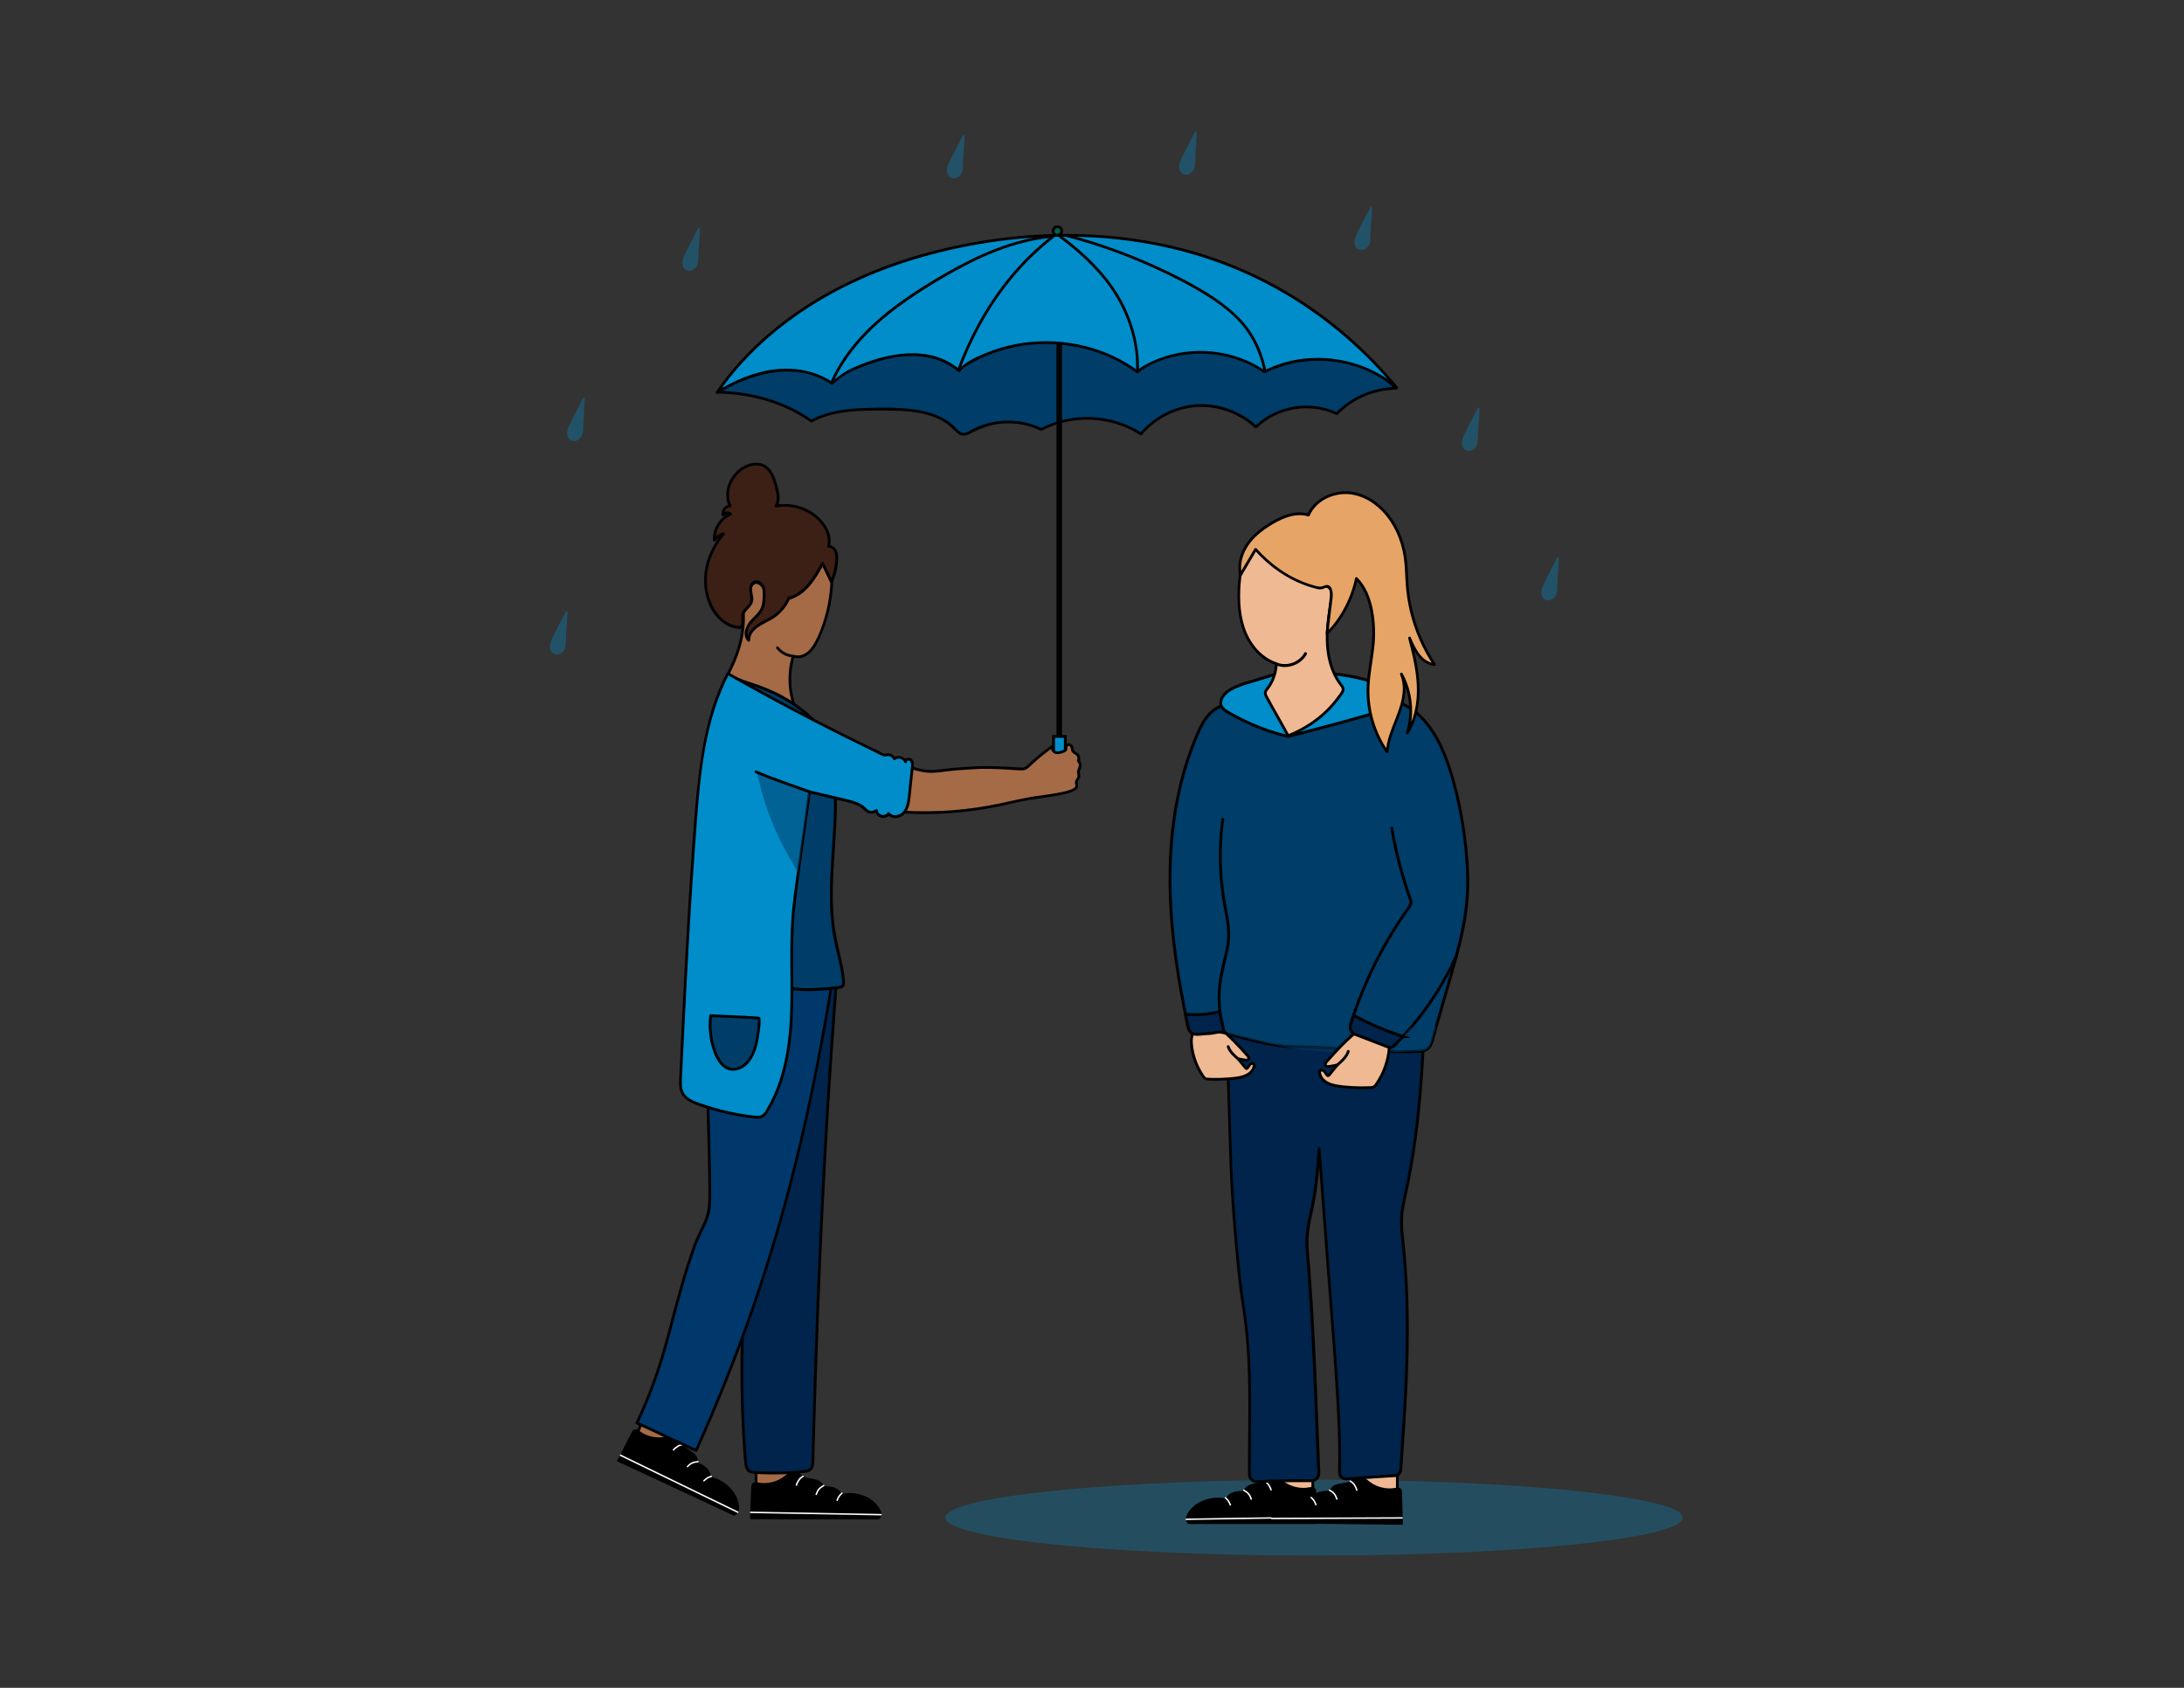 <?xml version="1.0" encoding="UTF-8"?><svg id="Layer_10" xmlns="http://www.w3.org/2000/svg" viewBox="0 0 792 612"><rect x="0" y="0" width="792" height="612" fill="#333333" stroke="none"/><defs><style>.cls-1,.cls-2{fill:#003d69;}.cls-3{fill:#00386b;}.cls-4,.cls-5{fill:#00244b;}.cls-6,.cls-7,.cls-8{fill:#008dca;}.cls-9,.cls-10{fill:#eeb993;}.cls-11{fill:#fff;}.cls-12{fill:#e6a566;}.cls-13,.cls-14{fill:#a56b46;}.cls-15{fill:#3d2015;}.cls-16{stroke-width:2px;}.cls-16,.cls-14,.cls-17,.cls-7,.cls-10,.cls-5{stroke:#000;stroke-miterlimit:10;}.cls-16,.cls-17{fill:#00604b;}.cls-14{stroke-width:.99px;}.cls-18{opacity:.34;}.cls-5{stroke-width:1.05px;}.cls-2{opacity:.54;}.cls-8{opacity:.3;}</style></defs><g><path class="cls-13" d="m269.98,221.52c1.06-.89,1.11-1.94,2.17-2.83-.73-1.22-.15-2.46-.22-3.87-.08-1.58.68-3.56,2.26-3.61,1.49-.05,2.36,1.59,3.48,2.58,1.83,1.64,4.76,1.53,6.89.3s3.57-3.37,4.65-5.58,1.9-4.54,3.17-6.65c.76-1.26,1.85-2.52,3.31-2.64.81-.07,1.62.24,2.3.68,3.03,1.96,3.67,6.09,3.64,9.7-.06,7.67-1.82,15.32-5.13,22.24-.82,1.72-1.77,3.44-3.22,4.7s-3.48,1.97-5.31,1.4l-.35.05c-1.94,6.48-1.51,13.64,1.19,19.84-8.94-3.17-17.53-6.96-25.88-11.47,4.02-7.13,7.31-15.99,6.58-24.62l.47-.22Z"/><path d="m270.33,221.87c.91-.82,1.26-2.02,2.17-2.83.17-.15.18-.41.08-.6-.35-.64-.32-1.29-.25-2s.06-1.39.1-2.09c.05-.97.48-2.44,1.6-2.63,1.21-.2,2.1,1.19,2.81,1.95.83.88,1.86,1.51,3.06,1.73,2.54.47,5.01-.57,6.8-2.34,2.08-2.06,3.2-4.81,4.37-7.44.92-2.09,2.61-6.76,5.7-5.76,2.51.81,3.67,3.59,4.1,5.97.5,2.72.31,5.6.05,8.34-.31,3.21-.92,6.38-1.81,9.48-.97,3.38-2.22,6.81-4.01,9.86-.83,1.42-1.89,2.75-3.37,3.53-.73.39-1.56.63-2.4.63-.59,0-1.12-.23-1.7-.15-.22.03-.41.13-.48.36-1.96,6.65-1.5,13.85,1.24,20.22l.56-.73c-8.86-3.15-17.48-6.96-25.76-11.42l.18.68c4.22-7.5,7.35-16.14,6.65-24.87l-.25.43.47-.22c.58-.27.07-1.13-.5-.86l-.47.22c-.14.07-.26.27-.25.43.69,8.56-2.37,17-6.51,24.37-.13.23-.06.55.18.68,8.36,4.5,17.05,8.34,26,11.52.46.16.71-.37.56-.73-2.63-6.11-3.02-13.08-1.14-19.45l-.48.36c.5-.07.99.13,1.5.15.76.03,1.54-.12,2.25-.39,1.44-.54,2.62-1.53,3.55-2.74,1-1.29,1.72-2.76,2.39-4.23.71-1.56,1.35-3.15,1.91-4.77,1.11-3.23,1.92-6.57,2.39-9.95.44-3.15.74-6.44.4-9.62-.27-2.52-1.03-5.22-3.04-6.92-1.04-.87-2.38-1.52-3.76-1.21s-2.34,1.4-3.06,2.5c-1.86,2.84-2.69,6.21-4.55,9.06-1.6,2.44-4.16,4.56-7.27,4.11-.79-.11-1.56-.41-2.18-.91-.58-.47-1.03-1.08-1.55-1.62-.88-.91-2.1-1.61-3.36-.99-1.19.58-1.7,2.01-1.8,3.24-.07.81-.06,1.63-.13,2.45s.01,1.58.41,2.31l.08-.6c-.91.82-1.26,2.02-2.17,2.83-.48.43.23,1.13.7.7Z"/></g><path d="m281.5,235.12c1.46,1.91,3.66,3.11,6.06,3.26.64.04.64-.96,0-1-2.01-.13-3.97-1.16-5.2-2.77-.16-.21-.43-.33-.68-.18-.21.12-.34.47-.18.68h0Z"/><ellipse class="cls-8" cx="476.52" cy="550.28" rx="133.7" ry="13.74"/><g><path class="cls-15" d="m286.27,216.93c5.74-1.65,9.17-7.35,12.04-12.59,1.08,2.23,2.15,4.46,3.23,6.69,1.1-2.51,1.74-5.22,1.89-7.96.06-1.09.03-2.21-.43-3.2s-1.45-1.79-2.54-1.73c.89-3.25-.66-6.74-2.92-9.23-3.97-4.37-10.29-6.48-16.09-5.36,1.26-2.08.67-4.74.04-7.09-.78-2.92-1.81-6.16-4.49-7.54-2.26-1.16-5.07-.58-7.28.68-4.7,2.69-7.37,9.02-4.98,13.88-1.58.01-2.9,1.72-2.53,3.25.66-.79,1.97-.94,2.79-.31-3.69,1.49-6.21,5.49-5.94,9.46.78-1.11,1.97-1.93,3.28-2.28-3.22,3.86-5.54,8.53-6.28,13.5s.17,10.24,2.87,14.48c2.18,3.42,5.91,6.24,9.95,5.9.93-1.39.02-3.33.54-4.93.54-1.65,2.49-2.54,3.05-4.18.41-1.21-.02-2.52-.22-3.78s-.01-2.81,1.12-3.41c1.12-.6,2.58.17,3.19,1.29s.58,2.46.54,3.73c-.04,1.44-.09,2.91-.64,4.24-.89,2.16-2.92,3.58-4.39,5.4s-2.25,4.72-.57,6.33c-.05-2.11,1.43-3.98,3.15-5.2s3.73-1.98,5.51-3.11c2.67-1.7,4.8-4.24,5.99-7.18"/><path d="m286.41,217.43c6.06-1.79,9.5-7.63,12.35-12.83h-.9c1.08,2.23,2.15,4.46,3.23,6.69.16.33.74.35.9,0,1.14-2.64,1.83-5.45,1.96-8.33.06-1.27-.02-2.65-.73-3.75-.62-.95-1.61-1.6-2.76-1.59l.5.66c1-3.86-1-7.76-3.72-10.43s-6.08-4.28-9.7-4.87c-2.07-.34-4.17-.32-6.24.07l.59.76c1.54-2.67.57-5.95-.24-8.7-.74-2.5-1.84-5.22-4.23-6.55-2.7-1.49-6.09-.66-8.54.95-2.13,1.4-3.76,3.48-4.71,5.84-1.09,2.7-1.14,5.75.13,8.39l.45-.78c-1.96.09-3.42,1.98-3.03,3.9.08.38.61.51.87.23.58-.63,1.46-.72,2.16-.23l.12-.95c-3.92,1.63-6.56,5.7-6.32,9.96.03.54.67.67.97.26.74-1.01,1.78-1.7,2.97-2.04l-.5-.87c-3.87,4.67-6.5,10.46-6.67,16.58-.16,5.73,1.85,12.03,6.45,15.71,1.06.85,2.23,1.54,3.51,1.99.59.2,1.19.35,1.8.43.53.07,1.59.27,2.08-.02.44-.25.58-1.03.65-1.49.1-.75.01-1.49-.02-2.24-.02-.69.02-1.37.37-1.99.32-.55.78-1,1.22-1.45.92-.94,1.7-1.9,1.79-3.26.09-1.51-.67-2.97-.4-4.48.11-.59.38-1.19.96-1.43.64-.26,1.35.03,1.84.46,1.2,1.05,1.05,2.94,1.01,4.38-.06,1.82-.24,3.56-1.31,5.1-.94,1.35-2.25,2.41-3.31,3.65-1.67,1.95-2.91,5.25-.82,7.37.32.32.89.08.89-.37,0-4.16,4.79-5.76,7.74-7.47,3.11-1.8,5.51-4.57,6.88-7.88.26-.62-.75-.88-1-.28-.72,1.75-1.78,3.35-3.1,4.7s-2.94,2.4-4.65,3.29c-3.07,1.59-6.92,3.65-6.91,7.64l.89-.37c-1.03-1.04-.92-2.57-.43-3.85.53-1.39,1.56-2.44,2.59-3.48s2.17-2.2,2.8-3.6c.7-1.53.75-3.24.79-4.9.04-1.52-.01-3.23-1.09-4.44-.8-.89-2.14-1.41-3.28-.9-1.24.56-1.63,1.99-1.59,3.25.06,1.58.95,3.31.07,4.8-.74,1.27-2.13,2.03-2.71,3.42-.68,1.62.32,3.58-.6,5.08l.45-.26c-5.4.39-9.49-4.45-11.22-9.06-1.93-5.13-1.66-10.81.28-15.9,1.11-2.92,2.77-5.63,4.76-8.03.31-.38.03-1.02-.5-.87-1.47.41-2.7,1.28-3.6,2.51l.97.26c-.21-3.76,2.05-7.51,5.56-8.96.42-.17.51-.68.12-.95-1.06-.73-2.55-.55-3.42.4l.87.23c-.25-1.25.76-2.53,2.03-2.59.41-.02.62-.42.45-.78-2.02-4.21-.09-9.34,3.35-12.18,2.01-1.66,4.99-2.82,7.57-1.93,2.36.8,3.54,3.2,4.27,5.41.44,1.33.82,2.71,1.08,4.09.3,1.58.36,3.25-.47,4.68-.24.42.15.84.59.76,6.62-1.24,14.31,1.84,17.5,7.96.96,1.84,1.4,3.95.88,5.99-.08.32.16.66.5.66,2.61-.03,2.55,3.43,2.39,5.2-.21,2.37-.82,4.72-1.76,6.9h.9c-1.08-2.23-2.15-4.46-3.23-6.69-.17-.35-.72-.32-.9,0-2.71,4.94-5.96,10.65-11.73,12.35-.64.19-.37,1.19.28,1h0Z"/></g><path class="cls-14" d="m233.25,514.1l-3.11,8.47,9.04,3.67s8.75-9.6,7.91-9.6-13.84-2.54-13.84-2.54"/><rect class="cls-14" x="274.19" y="531.32" width="12.42" height="10.73"/><rect class="cls-10" x="463.65" y="532.45" width="12.42" height="9.6"/><rect class="cls-10" x="494.31" y="532.25" width="12.42" height="9.6"/><g><g><path d="m318.63,550.69s.65-.57.78-1.21-.12-1.31-.42-1.89c-2.29-4.41-7.78-6.49-12.7-5.83-.42.06-.87.12-1.23-.08-.3-.17-.48-.49-.69-.76-1.1-1.42-3.12-1.63-4.92-1.75-.21-.01-.42-.03-.61-.12-.36-.17-.53-.57-.76-.89-1.65-2.39-5.82-1.18-7.83-3.27-.47-.5-.82-1.18-1.47-1.4-.52-.18-1.1,0-1.59.24-1.12.55-2.04,1.42-3.06,2.13-2.7,1.88-6.17,2.59-9.39,1.94-.49-.1-1.05-.22-1.47.05-.48.31-.56.98-.58,1.56-.14,3.73-.29,7.46-.43,11.2l46.38.1Z"/><path d="m318.47,550.47c-.08.07.02-.02.04-.04.06-.06.12-.12.17-.18.16-.18.3-.38.39-.61.25-.64-.04-1.35-.33-1.92-.46-.89-1.07-1.7-1.78-2.4-1.44-1.41-3.28-2.39-5.22-2.92-.97-.27-1.98-.43-2.98-.48-.51-.03-1.02-.02-1.53.01s-1.05.15-1.57.15c-.58,0-.98-.27-1.32-.72s-.66-.81-1.13-1.09c-.92-.53-2.01-.69-3.05-.79-.5-.04-1.1.01-1.54-.25s-.61-.75-.92-1.12c-.54-.66-1.36-.98-2.16-1.18-1.68-.42-3.58-.4-5.03-1.46-.38-.27-.66-.63-.95-.99-.37-.46-.78-.87-1.42-.8s-1.22.44-1.73.78-1,.74-1.5,1.12c-1.88,1.44-4.07,2.37-6.43,2.63-1.18.13-2.38.1-3.54-.11-.53-.09-1.32-.39-1.72.12-.34.43-.29,1.11-.3,1.62-.11,2.87-.22,5.73-.33,8.6-.03.71-.05,1.42-.08,2.13l-.29-.24c.41,0,.83,0,1.24,0h3.36c1.67.01,3.33.01,5,.02,2.02,0,4.05,0,6.07.01,2.23,0,4.45,0,6.68.01,2.25,0,4.5,0,6.75.01h6.26c1.77.02,3.54.02,5.32.02,1.27,0,2.55,0,3.82,0,.6,0,1.2,0,1.8,0,.03,0,.05,0,.08,0,.34,0,.39.53.05.53-.41,0-.83,0-1.24,0h-3.36c-1.67-.01-3.33-.01-5-.02-2.02,0-4.05,0-6.07-.01-2.23,0-4.45,0-6.68-.01-2.25,0-4.5,0-6.75-.01-2.09,0-4.17,0-6.26-.01-1.77,0-3.54,0-5.32-.01-1.27,0-2.55,0-3.82,0-.6,0-1.2,0-1.8,0-.03,0-.05,0-.08,0-.13,0-.3-.09-.29-.24.12-3.02.23-6.04.35-9.06.03-.73.05-1.45.08-2.18.02-.49.07-1.02.36-1.43.32-.44.83-.57,1.35-.53.62.05,1.23.23,1.86.29,2.53.25,5.15-.34,7.33-1.66,1.11-.67,2.05-1.57,3.15-2.24.97-.59,2.16-1.03,3.09-.14.38.36.65.82,1.04,1.17.34.3.73.53,1.15.69.88.35,1.84.47,2.76.64.87.15,1.78.33,2.57.76.38.21.72.47,1,.79.34.39.54,1.04,1.1,1.15s1.13.08,1.68.15,1.1.18,1.62.35c.49.16.96.38,1.38.69.19.14.37.31.53.48.21.23.37.52.59.74.44.44,1.15.21,1.7.16s1.07-.08,1.6-.07c1.05.02,2.1.14,3.12.38,2.04.48,3.99,1.42,5.56,2.81.76.68,1.43,1.47,1.96,2.34.57.94,1.15,2.15.53,3.21-.17.3-.4.56-.66.79s-.56-.21-.3-.44Z"/></g><path class="cls-11" d="m291.34,535.59c-.66.27-1.18.81-1.54,1.41-.15.26-.31.53-.45.8-.12.24-.2.5-.27.76-.04.14-.16.24-.31.21-.13-.02-.25-.17-.21-.31.08-.31.17-.62.31-.9.15-.3.32-.6.5-.89.43-.7,1.02-1.29,1.78-1.6.32-.13.5.37.18.5h0Z"/><path class="cls-11" d="m298.85,538.89c-.61.33-1.2.71-1.65,1.24s-.73,1.15-.94,1.79c-.04.14-.16.24-.31.21-.13-.02-.26-.17-.21-.31.23-.73.53-1.43,1.03-2.01s1.12-1,1.78-1.36c.13-.07.28-.06.37.07.08.11.06.3-.07.37h0Z"/><path class="cls-11" d="m305.48,541.65c-.37.33-.75.7-1.01,1.09s-.48.92-.67,1.38c-.13.32-.62.08-.48-.23.22-.51.43-1.02.74-1.48s.71-.84,1.12-1.2c.11-.1.3-.04.37.07.09.13.04.28-.07.37h0Z"/><rect class="cls-11" x="295.61" y="524.94" width=".53" height="47.69" transform="translate(-258.09 834.85) rotate(-88.98)"/></g><g><g><path d="m431.09,552.34s-.65-.57-.78-1.21.12-1.31.43-1.89c2.3-4.4,7.79-6.48,12.71-5.81.42.06.87.12,1.23-.08.3-.17.48-.49.69-.76,1.1-1.42,3.13-1.63,4.92-1.74.21-.01.42-.03.61-.12.36-.17.54-.56.76-.89,1.65-2.38,5.83-1.17,7.83-3.26.48-.5.83-1.18,1.48-1.4.52-.18,1.1,0,1.59.24,1.12.55,2.04,1.42,3.06,2.14,2.69,1.88,6.16,2.6,9.38,1.96.49-.1,1.05-.22,1.47.06.48.31.55.98.57,1.56.14,3.73.27,7.46.41,11.2l-46.38.02Z"/><path d="m431.24,552.13c.08.07-.02-.02-.04-.04-.06-.06-.12-.12-.17-.18-.16-.18-.3-.38-.39-.61-.25-.64.04-1.35.33-1.92.46-.89,1.07-1.7,1.79-2.4,1.44-1.41,3.28-2.39,5.22-2.91.97-.26,1.98-.43,2.98-.47.51-.02,1.02-.02,1.53.01s1.05.15,1.57.15c.58,0,.98-.27,1.32-.72s.66-.81,1.14-1.08c.92-.53,2.01-.69,3.05-.78.5-.04,1.1.01,1.54-.24s.62-.75.92-1.12c.54-.65,1.36-.98,2.16-1.18,1.68-.42,3.58-.39,5.03-1.45.38-.27.66-.63.95-.99.37-.46.78-.87,1.42-.8s1.21.44,1.72.79,1,.74,1.5,1.12c1.88,1.44,4.07,2.38,6.43,2.64,1.18.13,2.38.1,3.54-.11.53-.09,1.32-.38,1.72.12.34.43.28,1.11.3,1.62.11,2.87.21,5.73.32,8.6.03.71.05,1.42.08,2.13l.29-.24c-.41,0-.83,0-1.24,0h-3.36c-1.67,0-3.33,0-5,0-2.02,0-4.05,0-6.07,0-2.23,0-4.45,0-6.68,0s-4.5,0-6.75,0c-2.09,0-4.17,0-6.26,0-1.77,0-3.54,0-5.32,0-1.27,0-2.55,0-3.82,0-.6,0-1.2,0-1.8,0-.03,0-.05,0-.08,0-.34,0-.39.53-.05.53.41,0,.83,0,1.24,0h3.36c1.67,0,3.33,0,5,0h6.07c2.23,0,4.45,0,6.68,0h6.75c2.09,0,4.17,0,6.26,0,1.77,0,3.54,0,5.32,0h3.82c.6,0,1.2,0,1.8,0,.03,0,.05,0,.08,0,.13,0,.3-.09.29-.24-.11-3.02-.22-6.04-.33-9.06-.03-.73-.05-1.45-.08-2.18-.02-.49-.06-1.02-.36-1.43-.31-.44-.83-.57-1.35-.53-.62.05-1.23.23-1.86.28-2.53.24-5.15-.35-7.33-1.67-1.11-.67-2.05-1.58-3.15-2.25-.97-.59-2.16-1.03-3.09-.14-.38.36-.65.82-1.04,1.17-.34.3-.73.52-1.15.69-.88.35-1.84.47-2.77.63-.88.15-1.78.32-2.57.75-.38.2-.72.46-1,.79-.34.39-.54,1.04-1.11,1.15s-1.13.08-1.68.15-1.1.17-1.62.34c-.49.16-.96.38-1.38.68-.19.14-.37.3-.53.48-.21.23-.37.52-.59.74-.44.44-1.15.21-1.7.16s-1.07-.08-1.6-.07c-1.05.01-2.1.14-3.12.38-2.04.48-3.99,1.41-5.56,2.81-.76.68-1.43,1.46-1.96,2.34-.57.94-1.16,2.15-.53,3.21.17.3.4.56.66.79s.56-.21.3-.44Z"/></g><path class="cls-11" d="m458.4,537.29c.66.27,1.18.81,1.53,1.42.15.26.31.53.44.8.12.24.2.5.27.76.04.14.16.24.31.22.13-.02.25-.17.22-.31-.08-.31-.17-.62-.31-.9-.15-.3-.32-.6-.5-.89-.43-.7-1.02-1.29-1.78-1.6-.32-.13-.5.37-.18.5h0Z"/><path class="cls-11" d="m450.89,540.58c.61.33,1.2.71,1.65,1.24s.73,1.15.93,1.79c.04.14.16.24.31.22.13-.02.26-.17.22-.31-.23-.73-.53-1.43-1.03-2.02s-1.12-1-1.78-1.36c-.13-.07-.28-.06-.37.07-.08.11-.06.3.07.37h0Z"/><path class="cls-11" d="m444.25,543.33c.37.33.75.7,1.01,1.09s.47.92.67,1.38c.13.32.62.09.48-.23-.22-.51-.43-1.02-.74-1.48s-.71-.84-1.12-1.2c-.11-.1-.3-.04-.37.07-.09.13-.04.28.07.37h0Z"/><rect class="cls-11" x="430" y="550.21" width="47.69" height=".53" transform="translate(-8.82 7.39) rotate(-.92)"/></g><g><g><path d="m462.05,552.07s-.64-.57-.76-1.22.14-1.31.45-1.89c2.35-4.37,7.87-6.38,12.78-5.66.42.06.86.13,1.23-.07.3-.17.49-.48.7-.75,1.12-1.4,3.15-1.59,4.94-1.68.21-.01.42-.02.61-.11.36-.17.54-.56.77-.88,1.68-2.36,5.84-1.1,7.87-3.16.48-.49.84-1.17,1.49-1.38.52-.17,1.1.01,1.59.26,1.11.56,2.02,1.45,3.03,2.17,2.67,1.91,6.13,2.68,9.36,2.07.5-.09,1.05-.21,1.47.07.48.32.54.99.56,1.57.09,3.73.18,7.47.28,11.2l-46.38-.54Z"/><path d="m462.21,551.85c.08.07-.02-.02-.04-.04-.06-.06-.11-.12-.17-.19-.15-.18-.3-.39-.38-.62-.24-.64.05-1.35.36-1.91.47-.88,1.09-1.69,1.81-2.38,1.46-1.39,3.31-2.35,5.26-2.85.98-.25,1.98-.4,2.99-.44.51-.02,1.02,0,1.53.03s1.05.17,1.57.17c.58,0,.98-.25,1.33-.7s.67-.8,1.15-1.07c.93-.52,2.02-.66,3.06-.74.5-.04,1.1.03,1.54-.23s.63-.74.94-1.11c.55-.65,1.37-.96,2.18-1.15,1.68-.4,3.59-.35,5.05-1.39.38-.27.67-.62.97-.98.38-.46.79-.86,1.43-.78s1.21.46,1.72.81.99.75,1.48,1.14c1.86,1.46,4.04,2.43,6.4,2.72,1.17.15,2.37.13,3.54-.06.53-.09,1.33-.37,1.72.14.33.43.27,1.11.28,1.62.07,2.87.14,5.73.21,8.6.02.71.04,1.42.05,2.13l.29-.24c-.41,0-.83,0-1.24-.01l-3.36-.04-5-.06c-2.02-.02-4.05-.05-6.07-.07-2.23-.03-4.45-.05-6.68-.08l-6.74-.08c-2.09-.02-4.17-.05-6.26-.07-1.77-.02-3.54-.04-5.32-.06-1.27-.01-2.55-.03-3.82-.04-.6,0-1.2-.02-1.8-.02-.03,0-.05,0-.08,0-.34,0-.4.53-.05.53.41,0,.83,0,1.24.01,1.12.01,2.24.03,3.36.04,1.67.02,3.33.04,5,.06,2.02.02,4.05.05,6.07.07,2.23.03,4.45.05,6.68.08s4.5.05,6.74.08c2.09.02,4.17.05,6.26.07,1.77.02,3.54.04,5.32.06l3.82.04c.6,0,1.2.02,1.8.02.03,0,.05,0,.08,0,.13,0,.3-.08.29-.24-.07-3.02-.15-6.04-.22-9.07-.02-.73-.03-1.45-.05-2.18-.01-.49-.05-1.02-.34-1.44-.31-.45-.82-.58-1.34-.54-.62.04-1.24.21-1.86.26-2.54.21-5.15-.42-7.31-1.76-1.1-.68-2.03-1.6-3.12-2.29-.96-.6-2.15-1.06-3.09-.18-.38.36-.66.81-1.05,1.16-.34.3-.74.52-1.16.68-.88.34-1.84.45-2.77.6-.88.14-1.79.3-2.58.72-.38.2-.72.46-1.01.78-.35.39-.55,1.04-1.12,1.13s-1.13.07-1.68.13-1.1.16-1.63.32c-.49.15-.96.37-1.39.67-.2.14-.38.3-.54.48-.21.23-.37.51-.6.73-.45.44-1.15.2-1.7.14s-1.06-.09-1.6-.09c-1.05,0-2.1.11-3.12.34-2.04.46-4.01,1.36-5.6,2.74-.77.67-1.45,1.45-1.99,2.31-.58.94-1.18,2.14-.57,3.21.17.3.39.57.65.8s.56-.21.31-.43Z"/></g><path class="cls-11" d="m489.54,537.34c.66.28,1.17.82,1.52,1.43.15.26.3.53.43.81.12.25.19.51.26.77.04.14.16.24.31.22.13-.02.26-.17.22-.31-.08-.31-.16-.62-.3-.9-.15-.3-.31-.61-.48-.89-.42-.7-1-1.3-1.76-1.62-.32-.13-.51.37-.19.5h0Z"/><path class="cls-11" d="m481.99,540.54c.6.34,1.19.73,1.63,1.26s.72,1.16.91,1.8c.04.14.15.25.31.22.13-.02.26-.17.22-.31-.22-.73-.52-1.43-1-2.03s-1.1-1.02-1.76-1.38c-.13-.07-.28-.06-.37.06-.08.11-.06.3.06.37h0Z"/><path class="cls-11" d="m475.32,543.21c.36.33.74.71,1,1.11s.46.92.66,1.39c.13.32.61.09.48-.23-.21-.51-.42-1.02-.72-1.49s-.7-.85-1.11-1.22c-.11-.1-.3-.05-.37.06-.09.13-.04.28.06.37h0Z"/><rect class="cls-11" x="460.98" y="550.21" width="47.69" height=".53" transform="translate(-2.23 1.97) rotate(-.23)"/></g><g><g><path d="m266.13,549.3s.83-.24,1.22-.77.44-1.24.41-1.9c-.22-4.96-4.33-9.16-9.07-10.63-.4-.12-.84-.25-1.08-.59-.2-.28-.23-.65-.31-.98-.4-1.75-2.15-2.79-3.73-3.65-.18-.1-.37-.2-.5-.36-.25-.31-.25-.74-.31-1.13-.49-2.86-4.79-3.52-5.72-6.26-.22-.65-.25-1.42-.75-1.89-.4-.38-.99-.47-1.55-.45-1.25.03-2.45.43-3.68.65-3.23.57-6.69-.24-9.33-2.19-.41-.3-.86-.64-1.36-.57-.57.08-.92.66-1.18,1.17-1.7,3.33-3.4,6.65-5.1,9.98l42.04,19.6Z"/><path d="m266.08,549.04c-.1.03.03-.01.06-.02.08-.03.16-.06.23-.09.22-.1.44-.22.61-.39.5-.47.53-1.24.51-1.88-.04-1-.25-1.99-.61-2.93-.71-1.89-1.97-3.55-3.5-4.85-.77-.65-1.61-1.22-2.5-1.69-.45-.24-.92-.45-1.39-.63s-1.01-.3-1.49-.53c-.52-.25-.77-.65-.89-1.21s-.26-1.01-.57-1.46c-.61-.87-1.53-1.47-2.44-2-.43-.25-1-.45-1.29-.87s-.24-.94-.36-1.41c-.21-.82-.82-1.46-1.46-1.98-1.35-1.09-3.08-1.87-3.95-3.44-.22-.41-.34-.85-.45-1.3-.14-.57-.34-1.11-.95-1.32s-1.29-.11-1.9-.02-1.22.25-1.83.38c-2.31.51-4.69.44-6.94-.32-1.12-.38-2.2-.91-3.17-1.59-.44-.31-1.03-.91-1.61-.62-.48.24-.73.89-.96,1.34-1.31,2.55-2.61,5.11-3.92,7.66-.32.63-.65,1.27-.97,1.9l-.16-.34c.38.18.75.35,1.13.53l3.05,1.42c1.51.7,3.02,1.41,4.53,2.11,1.83.85,3.67,1.71,5.5,2.56,2.02.94,4.04,1.88,6.06,2.82l6.11,2.85c1.89.88,3.78,1.76,5.67,2.64,1.61.75,3.21,1.5,4.82,2.25,1.15.54,2.31,1.08,3.46,1.61.54.25,1.09.5,1.63.76.02.01.05.02.07.03.31.14.13.65-.18.5-.38-.18-.75-.35-1.13-.53l-3.05-1.42c-1.51-.7-3.02-1.41-4.53-2.11l-5.5-2.56c-2.02-.94-4.04-1.88-6.06-2.82l-6.11-2.85c-1.89-.88-3.78-1.76-5.67-2.64-1.61-.75-3.21-1.5-4.82-2.25l-3.46-1.61c-.54-.25-1.09-.5-1.63-.76-.02-.01-.05-.02-.07-.03-.12-.05-.23-.2-.16-.34,1.38-2.69,2.75-5.38,4.13-8.08.33-.65.66-1.3.99-1.94.23-.44.49-.9.93-1.15.47-.27.99-.17,1.44.09.54.31,1.02.72,1.56,1.04,2.19,1.29,4.82,1.85,7.35,1.58,1.29-.14,2.52-.57,3.8-.71,1.12-.13,2.39-.03,2.86,1.18.19.49.24,1.02.45,1.5.18.42.44.78.75,1.11.65.69,1.47,1.2,2.24,1.74.73.51,1.48,1.05,2.01,1.77.26.34.45.72.57,1.14.15.5.05,1.17.52,1.51s.99.55,1.46.85.92.62,1.33,1c.38.35.71.75.96,1.2.12.21.21.43.28.66.09.3.11.63.22.92.21.59.95.68,1.47.86s1,.38,1.48.61c.94.46,1.84,1.01,2.67,1.66,1.64,1.3,3.02,2.96,3.86,4.89.4.93.68,1.93.79,2.94.12,1.1.14,2.44-.87,3.14-.28.2-.6.34-.93.44s-.42-.43-.09-.53Z"/></g><path class="cls-11" d="m247.73,524.13c-.71-.04-1.41.23-1.99.64-.25.17-.5.35-.74.54-.21.17-.39.37-.57.58-.09.11-.25.15-.37.06-.11-.08-.16-.26-.06-.37.21-.24.41-.49.66-.69.26-.21.54-.41.82-.6.68-.45,1.47-.74,2.29-.7.34.02.3.55-.05.53h0Z"/><path class="cls-11" d="m253.15,530.28c-.69.04-1.38.14-2.02.43s-1.15.73-1.6,1.23c-.1.11-.24.15-.37.06-.11-.08-.16-.26-.06-.37.51-.56,1.09-1.07,1.78-1.39s1.44-.44,2.18-.49c.14,0,.28.06.31.22.02.13-.07.3-.22.31h0Z"/><path class="cls-11" d="m258.01,535.58c-.47.14-.97.32-1.38.57s-.82.63-1.19.97c-.26.23-.59-.18-.34-.41.41-.37.82-.74,1.29-1.03s1-.46,1.52-.62c.14-.04.29.09.31.22.03.16-.08.27-.22.31h0Z"/><rect class="cls-11" x="246.02" y="514.16" width=".53" height="47.69" transform="translate(-345.26 524.64) rotate(-64.11)"/></g><g><path class="cls-4" d="m265.42,348.13c12.62,2.34,25.52,3.12,38.32,2.33-4.93,61.45-7.34,117.87-8.99,179.49-.03.99-.1,2.09-.8,2.79-.61.61-1.54.74-2.4.83-5.91.61-11.86.73-17.79.35-.8-.05-1.66-.13-2.28-.64-.8-.66-.96-1.8-1.06-2.84-5.3-58.36,6.7-112.43-1.98-170.39-.61-4.07-1.33-8.16-2.8-12.01"/><path d="m265.29,348.61c12.67,2.33,25.59,3.13,38.46,2.35l-.5-.5c-1.04,12.97-1.99,25.95-2.84,38.94s-1.58,25.43-2.25,38.15-1.24,25.2-1.76,37.8-.98,25.6-1.38,38.4c-.21,6.52-.4,13.03-.58,19.55-.05,1.66-.09,3.32-.14,4.98-.03,1.29.27,3.33-.88,4.23-.61.48-1.49.51-2.23.59-.84.08-1.69.16-2.53.22-1.63.12-3.26.21-4.9.26-3.21.1-6.42.05-9.63-.14-.66-.04-1.4-.04-2-.35-.72-.38-.97-1.11-1.1-1.86-.27-1.56-.31-3.2-.43-4.78-.5-6.41-.8-12.84-.95-19.27-.29-12.57,0-25.15.49-37.72s1.17-24.99,1.61-37.49.66-25.08.23-37.62-1.38-25.37-3.59-37.83c-.52-2.93-1.21-5.83-2.25-8.62-.22-.6-1.19-.34-.96.27,2.26,6.01,2.96,12.57,3.74,18.91s1.35,12.97,1.72,19.47c.72,12.79.7,25.61.34,38.41s-1.03,25.45-1.58,38.17-.98,25.66-.84,38.5c.07,6.52.28,13.04.68,19.55.2,3.25.36,6.54.76,9.77.12,1,.38,2.04,1.2,2.71.91.74,2.2.73,3.31.79,3.33.19,6.66.22,9.99.1,1.63-.06,3.27-.16,4.9-.29,1.3-.11,2.84-.07,4.06-.61,1.07-.47,1.57-1.43,1.73-2.54.21-1.47.13-3.01.17-4.5.09-3.31.18-6.62.28-9.93.38-13.13.81-26.26,1.31-39.39s1.04-25.96,1.68-38.93,1.34-25.84,2.14-38.76,1.72-26.27,2.73-39.4c.25-3.25.5-6.5.76-9.75.02-.26-.25-.52-.5-.5-12.77.77-25.61,0-38.19-2.31-.63-.12-.9.85-.27.96h0Z"/></g><g><path class="cls-3" d="m302.24,353.15c-10.16,63.13-23.62,114.43-49.76,172.79-7.17-3.34-14.33-6.67-21.5-10.01,11.96-25.26,11.37-37.54,21.18-64.89.8-2.24,3.69-7.69,4.42-9.95.77-2.42.81-5,.82-7.53.09-28.12-2.79-56.42,1.08-84.27,14.22,4.78,29.78,5.47,44.37,1.99.06,1.17.12,2.34.18,3.52"/><path d="m301.76,353.02c-1.92,11.91-4.02,23.8-6.37,35.63s-4.77,22.68-7.57,33.93-5.77,21.93-9.12,32.76c-3.4,11.01-7.13,21.93-11.17,32.72s-8.77,22.41-13.61,33.42c-.62,1.4-1.24,2.81-1.87,4.21l.68-.18c-7.17-3.34-14.33-6.67-21.5-10.01l.18.68c4.29-9.08,7.76-18.47,10.46-28.14,2.55-9.16,4.74-18.41,7.6-27.48.89-2.83,1.83-5.64,2.82-8.43.69-1.96,1.59-3.82,2.48-5.7.81-1.7,1.7-3.42,2.28-5.21.94-2.9.84-6.04.84-9.06,0-12.98-.6-25.96-.84-38.94s-.13-25.91,1.28-38.78c.18-1.68.39-3.36.62-5.03l-.62.35c11.2,3.74,23.2,5.01,34.94,3.68,3.26-.37,6.5-.93,9.69-1.69l-.63-.48c.06,1.17.12,2.34.18,3.52.03.64,1.03.64,1,0-.06-1.17-.12-2.34-.18-3.52-.02-.33-.3-.56-.63-.48-11.31,2.68-23.18,2.88-34.57.56-3.23-.65-6.41-1.51-9.53-2.55-.23-.08-.58.09-.62.35-1.75,12.7-2.14,25.54-2.03,38.35.12,12.92.73,25.84.89,38.76.04,3.2.12,6.42,0,9.62-.09,2.59-.6,4.94-1.66,7.3-.88,1.97-1.85,3.89-2.74,5.86-1,2.22-1.74,4.56-2.52,6.87-3.13,9.33-5.54,18.85-8.07,28.35s-5.51,18.51-9.45,27.36c-.61,1.36-1.23,2.72-1.87,4.06-.11.23-.08.56.18.68,7.17,3.34,14.33,6.67,21.5,10.01.22.1.57.08.68-.18,4.92-10.99,9.57-22.11,13.88-33.36s7.97-21.73,11.47-32.77,6.6-21.9,9.44-32.98,5.43-22.44,7.75-33.75,4.57-23.63,6.52-35.51c.25-1.51.5-3.03.74-4.54.1-.63-.86-.9-.96-.27h0Z"/></g><g><path class="cls-1" d="m264.27,244.52c1.48.99,4.09,2.16,5.51,2.61,5.92,1.88,11.8,4.09,17.01,7.48s10.04,7.36,12.59,13.03c1.41,3.13,2.18,6.5,2.69,9.89,3.14,20.75-3.22,42.19.78,62.79,1.03,5.29,2.73,10.48,3.05,15.85.03.43.03.91-.22,1.26-.32.45-.94.55-1.48.61-7.86.88-16.15,1.71-23.39-1.45-.94-.41-1.89-.91-2.48-1.75-.47-.67-.67-1.48-.86-2.28-4.56-18.92-8.95-37.87-13.16-56.87-1.7-7.67-3.38-15.4-3.66-23.26-.3-8.53,1.07-17.02,2.43-25.44"/><path d="m264,244.98c3.11,2.04,6.71,2.95,10.16,4.19,4.05,1.46,8.02,3.19,11.68,5.48,3.23,2.02,6.36,4.32,8.95,7.13,2.73,2.96,4.53,6.44,5.6,10.31,1.18,4.26,1.67,8.72,1.91,13.12s.15,8.82-.05,13.22c-.41,8.87-1.34,17.72-1.3,26.61.02,4.39.3,8.79.98,13.13s1.98,8.71,2.8,13.1c.22,1.16.4,2.32.52,3.49.05.5.1,1.01.12,1.51.02.57-.06.98-.66,1.15-.93.27-2,.26-2.96.36-1.08.11-2.16.22-3.24.3-4.18.33-8.44.42-12.56-.43-1.99-.41-4.07-.99-5.85-1.98-.94-.52-1.56-1.22-1.88-2.25s-.53-2.11-.79-3.16c-1.09-4.55-2.18-9.1-3.25-13.65-2.16-9.15-4.27-18.3-6.35-27.47-1.04-4.6-2.07-9.2-3.1-13.81s-1.99-9.03-2.68-13.6-1.05-9.19-.91-13.83.68-9.32,1.35-13.94c.33-2.28.7-4.55,1.07-6.82.11-.66-.91-.95-1.02-.28-1.52,9.42-3.02,18.92-2.29,28.49s3.12,18.76,5.19,28,4.27,18.81,6.46,28.21c1.1,4.72,2.22,9.43,3.34,14.14.56,2.34,1.11,4.67,1.68,7,.23.94.49,1.9,1.12,2.66.58.71,1.39,1.18,2.21,1.56,3.85,1.77,8.13,2.39,12.33,2.44,2.16.03,4.33-.09,6.48-.27,1.08-.09,2.16-.2,3.23-.32.92-.1,1.96-.09,2.85-.39s1.26-.97,1.28-1.84c.02-1.07-.16-2.17-.3-3.23-.31-2.28-.81-4.52-1.34-6.75-1.06-4.52-2.04-9-2.44-13.63-.8-9.11-.06-18.26.54-27.36s1.07-18.22-.18-27.26c-.59-4.25-1.52-8.57-3.59-12.37-1.83-3.36-4.52-6.15-7.49-8.52-3.25-2.58-6.78-4.8-10.53-6.56-1.96-.92-3.97-1.74-6.01-2.49s-3.97-1.28-5.92-2.02c-1.6-.6-3.2-1.35-4.63-2.3-.57-.37-1.1.54-.53.91h0Z"/></g><g><path class="cls-1" d="m506.29,140.8c-7.81.04-16.17,3.54-21.52,9.22-9.48-4.65-21.81-2.62-29.31,4.83-5.68-5.35-13.61-8.22-21.39-7.75s-15.31,4.27-20.31,10.26c-10.6-6.93-25-7.57-36.17-1.62-7.95-3.9-17.82-3.6-25.51.78-.94.53-1.95,1.14-3.01.97-1.07-.17-1.84-1.07-2.59-1.85-6.55-6.82-17.13-7.27-26.6-7.26-8.77,0-17.97.11-25.67,4.31-9.43-6.83-22.35-10.34-33.99-10.47l26.68-23.44,191.43-2.82,27.95,24.85Z"/><path d="m506.29,140.3c-8.11.1-16.25,3.5-21.88,9.37l.61-.08c-9.8-4.71-22.13-2.7-29.91,4.9h.71c-5.87-5.45-13.92-8.43-21.94-7.89-7.89.53-15.37,4.37-20.47,10.4l.61-.08c-10.86-7-25.24-7.62-36.68-1.62h.5c-5.1-2.46-10.84-3.31-16.44-2.49-2.83.41-5.59,1.26-8.16,2.51-1.43.7-3.29,2.33-4.9,1.34-1.18-.72-2.04-1.99-3.11-2.87-3.98-3.27-9.05-4.73-14.08-5.38-5.69-.74-11.53-.65-17.25-.48-6.85.2-13.81,1.04-19.94,4.32h.5c-9.82-7.05-22.25-10.37-34.24-10.54l.35.85c7.25-6.37,14.51-12.74,21.76-19.12l4.28-3.76c.15-.13.86-.62.46-.49s-.09.04,0,.07c.34.11.92-.01,1.27-.02l2.45-.04c6.55-.1,13.11-.19,19.66-.29l31.32-.46c12.51-.18,25.01-.37,37.52-.55,12.67-.19,25.34-.37,38-.56l32.76-.48,22.07-.33,5.3-.08c.23,0,.66.08.88-.01-.24.1-.44-.32-.06.09s.86.77,1.28,1.14c8.11,7.21,16.23,14.42,24.34,21.64.69.61,1.38,1.23,2.07,1.84.48.43,1.19-.28.71-.71-7.22-6.42-14.44-12.84-21.67-19.26l-4.96-4.41c-.47-.41-1.06-1.19-1.69-1.32-.86-.19-2,.03-2.88.04l-18.52.27c-10.3.15-20.6.3-30.9.46-12.46.18-24.92.37-37.39.55s-25.51.38-38.27.56c-11.15.16-22.31.33-33.46.49l-22.97.34-5.78.09c-1.08.02-1.43,0-2.28.75-7.93,6.97-15.86,13.93-23.79,20.9-.74.65-1.48,1.3-2.22,1.95-.34.3-.06.85.35.85,11.83.17,24.05,3.45,33.74,10.4.15.1.36.08.5,0,7.99-4.28,17.32-4.27,26.16-4.25,7.54.02,15.9.24,22.41,4.55,1.66,1.1,2.85,2.64,4.4,3.84,1.34,1.03,2.74.83,4.17.09,3.95-2.05,7.83-3.52,12.32-3.79s8.72.49,12.67,2.27c.71.32.88.51,1.58.16,1-.5,2.01-.98,3.05-1.39,1.86-.73,3.78-1.29,5.74-1.69,9.06-1.86,18.75-.14,26.53,4.88.17.11.47.08.61-.08,4.92-5.82,12.13-9.59,19.76-10.1s15.54,2.31,21.23,7.59c.2.19.51.19.71,0,7.44-7.28,19.31-9.26,28.7-4.75.2.1.44.09.61-.08,5.44-5.68,13.32-8.97,21.17-9.07.64,0,.64-1.01,0-1Z"/></g><line class="cls-17" x1="384.12" y1="86.4" x2="384.12" y2="272.38"/><line class="cls-16" x1="384.12" y1="86.4" x2="384.12" y2="270.5"/><rect class="cls-7" x="382.07" y="267.02" width="4.24" height="12.61"/><g><path class="cls-6" d="m506.5,140.58c-7.09-6.1-16.24-9.58-25.57-10.21-7.2-.48-14.5.74-21.04,3.79l-1.34.66c-13.02-9.07-31.52-9.46-44.91-.94l-1.18.98c-18.04-13.44-44.55-14.21-63.34-1.84l-1.35,1.4c-4.63-4.12-11-5.91-17.2-5.87-6.19.05-12.26,1.78-18.05,4.01-3.51,1.35-7.02,2.94-9.73,5.55l-1.09.88c-6.06-4.19-13.83-5.47-21.13-4.51-7.31.96-14.21,4.01-20.51,7.83,15.05-21.99,39.15-37.76,64.35-46.43,20.49-7.06,42.22-10.76,63.87-10.54,2.98.02,5.96.12,8.93.31,3.13.18,6.25.46,9.37.82,5.69.66,11.35,1.6,16.96,2.84,32.74,7.26,61.62,25.4,82.96,51.27Z"/><path d="m506.85,140.23c-10.71-9.12-25.76-12.52-39.41-9.23-3.19.77-6.21,1.94-9.15,3.39h.5c-11.22-7.73-26.29-9.26-38.93-4.24-2.78,1.1-5.47,2.44-7.77,4.36l.61-.08c-15.22-11.25-36.22-13.72-53.82-6.96-4.06,1.56-8.43,3.44-11.48,6.6h.71c-10.92-9.52-26.98-6.09-38.96-.65-2.97,1.35-5.32,3.2-7.82,5.22l.61-.08c-6.05-4.11-13.58-5.47-20.77-4.65-7.66.87-14.82,4.02-21.37,7.97l.68.68c9.83-14.3,23.29-25.8,38.25-34.46,16.11-9.33,34.03-15.31,52.27-18.84,20.09-3.89,40.86-4.6,61.12-1.56,17.59,2.63,34.61,8.19,50.21,16.77,14.91,8.2,28.34,18.99,39.69,31.66,1.41,1.57,2.78,3.17,4.12,4.8.41.5,1.11-.21.71-.71-11-13.31-24.17-24.79-38.96-33.71-14.98-9.03-31.5-15.31-48.67-18.61-20.14-3.87-40.9-4-61.15-.88-18.89,2.91-37.65,8.44-54.61,17.33-15.36,8.06-29.48,18.95-40.17,32.69-1.27,1.63-2.49,3.3-3.66,5.01-.29.42.27.93.68.68,12.2-7.36,28.32-12.02,41.14-3.32.2.13.44.06.61-.08,1.08-.88,2.1-1.84,3.24-2.64,1.8-1.25,3.78-2.21,5.8-3.04,4.01-1.65,8.17-3.04,12.42-3.87,8.22-1.6,17.36-.71,23.9,4.99.2.18.51.21.71,0,.38-.39.74-.82,1.14-1.18.72-.65,1.65-1.12,2.48-1.61,2.05-1.19,4.18-2.24,6.38-3.14,4.18-1.71,8.59-2.88,13.06-3.53,9.12-1.31,18.56-.41,27.25,2.66,4.93,1.74,9.58,4.21,13.78,7.31.19.14.45.05.61-.08,4.4-3.65,10.45-5.59,16.03-6.47,6.49-1.02,13.24-.49,19.48,1.56,3.55,1.16,6.9,2.83,9.97,4.95.15.1.35.08.5,0,15.24-7.5,34.35-5.38,47.34,5.68.49.41,1.2-.29.71-.71Z"/></g><path d="m386.29,85.8c12.1,3.09,23.88,7.43,35.16,12.77,5.41,2.56,10.76,5.3,15.83,8.48s9.63,6.54,13.3,10.97c3.91,4.72,6.38,10.46,7.65,16.43.13.63,1.1.36.96-.27-1.14-5.37-3.24-10.56-6.47-15.02s-7.89-8.3-12.61-11.47c-5.03-3.38-10.41-6.22-15.85-8.87s-11.49-5.29-17.4-7.53c-6.64-2.52-13.41-4.69-20.3-6.44-.62-.16-.89.8-.27.96h0Z"/><path d="m384.2,86.18c5.96,4.4,11.56,9.42,16.23,15.19s8.21,12.67,10.09,19.94c1.07,4.13,1.59,8.38,1.49,12.64-.01.64.99.64,1,0,.18-7.73-1.68-15.4-4.98-22.37-3.27-6.91-8.05-12.85-13.56-18.1-3.07-2.93-6.35-5.65-9.76-8.17-.52-.38-1.02.48-.5.86h0Z"/><path d="m380.77,85.27c-13.62,1.43-26.29,7.1-38.04,13.87-10.75,6.19-21.39,13.13-29.95,22.2-4.68,4.96-8.67,10.58-11.48,16.81-.26.58.6,1.09.86.5,5.01-11.1,13.67-19.94,23.32-27.15,4.94-3.69,10.15-7.01,15.46-10.15,5.83-3.46,11.83-6.67,18.09-9.28,6.95-2.89,14.25-5.02,21.75-5.8.63-.07.64-1.07,0-1h0Z"/><path d="m381.56,85.39c-6.16,4.77-11.71,10.3-16.56,16.41s-9,12.73-12.47,19.7c-1.96,3.94-3.71,7.99-5.26,12.11-.23.6.74.86.96.27,2.73-7.25,6.09-14.26,10.14-20.87s8.76-12.74,14.17-18.26c3.04-3.1,6.29-6,9.73-8.66.51-.39-.2-1.1-.71-.71h0Z"/><circle class="cls-17" cx="383.46" cy="83.77" r="1.55"/><g><path class="cls-13" d="m327.55,294.45c11.66.68,23.42-.2,34.85-2.6,4.74-.99,9.44-2.25,14.25-2.83,2.64-.32,7.53-1.07,10.11-1.72,1.05-.27,3.63-1.12,3.69-2.21.01-.25,0-.44-.04-.59-.17-.6-.15-1.22.22-1.73.1-.14.22-.31.37-.54.31-.45.35-1.07.17-1.59-.21-.61-.14-1.24.21-1.78.15-.24.25-.5.28-.79.07-.82.16-1.59-.58-2.09.28-.88.29-1.48-.22-2.25-.2-.31-.51-.53-.85-.65-.7-.25-1.16-.91-1.17-1.65,0-.27-.06-.54-.19-.79-.4-.8-1.86-.94-2.05-.06-.08.37.1.78-.04,1.13-.13.33-.49.49-.82.63-.94.39-1.98.78-2.95.48s-1.63-1.66-.9-2.37c-3.15,2.17-6.12,4.6-8.87,7.25-.4.38-.81.78-1.33.97-.47.17-.98.14-1.47.11-2.55-.14-5.09-.27-7.64-.41-2.32-.12-6.94-.23-9.26-.02-1.9.17-7.81.47-9.69.75-7.1,1.08-8.08.7-14.99-1.27-.27-.08-.57-.15-.82-.04-.31.14-.43.51-.51.84-1.12,4.37-1.57,8.91-1.34,13.41.05,1.02.56,2.39,1.57,2.18"/><path d="m327.55,294.95c11.39.65,22.85-.16,34.03-2.42,2.77-.56,5.52-1.23,8.29-1.82,2.58-.55,5.17-.97,7.79-1.32,2.11-.28,4.22-.6,6.32-.99,1.73-.32,3.5-.64,5.11-1.4.7-.33,1.6-.82,1.82-1.63.13-.51-.07-.96-.1-1.47-.03-.72.53-1.12.79-1.73.23-.54.19-1.09.06-1.64-.1-.43-.14-.8.05-1.22.14-.3.32-.55.4-.88.25-1.06.12-2.17-.78-2.85l.23.56c.22-.71.31-1.42,0-2.12-.33-.76-.82-1.06-1.51-1.44-.85-.46-.59-1.3-.92-2.05-.23-.52-.71-.87-1.26-.98-.49-.1-1.06-.02-1.42.35-.55.55-.06,1.47-.62,1.89-.34.26-.96.4-1.36.51-.48.14-1.06.24-1.55.06-.54-.2-1.16-1.01-.69-1.54.35-.4-.11-1.12-.6-.78-2.52,1.74-4.93,3.64-7.21,5.68-.54.49-1.07.98-1.6,1.48-.63.6-1.16,1.11-2.08,1.11-1.65,0-3.32-.17-4.97-.25-4.54-.24-9.04-.42-13.58-.1-2.03.14-4.07.26-6.1.42s-4.19.55-6.3.74c-1.94.17-3.84.1-5.75-.32-1.16-.25-2.31-.58-3.46-.9-.67-.19-1.35-.43-2.03-.57-.58-.13-1.14,0-1.47.53-.4.65-.49,1.56-.65,2.29-.18.85-.34,1.71-.48,2.57-.27,1.72-.45,3.46-.52,5.21-.07,1.58-.21,3.34.12,4.89.23,1.07.89,2.08,2.09,1.92.63-.09.36-1.04-.26-.96-1.05.15-.97-2.35-.98-2.88-.04-1.5,0-3.01.12-4.51s.31-3.06.59-4.57c.14-.74.29-1.48.46-2.21.07-.31.11-.69.24-.97.23-.5.7-.28,1.14-.16,2.09.6,4.2,1.26,6.36,1.57,1.91.27,3.82.17,5.74-.06s3.85-.52,5.81-.67,3.79-.24,5.69-.38c4.33-.32,8.65-.12,12.98.11,1.76.09,3.56.32,5.32.27,1.55-.05,2.45-1.21,3.51-2.19,2.44-2.26,5.04-4.34,7.77-6.23l-.6-.78c-.9,1.02-.29,2.57.87,3.1.76.35,1.66.24,2.43,0,.66-.2,1.66-.47,2.07-1.09.21-.33.21-.68.18-1.06s0-.57.39-.58c.92-.02.77.97.95,1.58.2.66.67,1.14,1.28,1.44,1.02.49,1.19,1.33.88,2.36-.07.23.05.43.23.56.42.32.4.83.37,1.31-.05.66-.46,1.13-.58,1.77-.1.53.04.95.14,1.46.12.62-.18,1.02-.5,1.51-.27.41-.42.84-.43,1.33,0,.42.27.95.12,1.35-.23.63-1.32,1-1.87,1.21-1.59.62-3.31.89-4.98,1.19-1.95.35-3.91.65-5.88.9-5.17.66-10.19,1.93-15.29,2.99s-10.71,1.87-16.12,2.3c-6.07.49-12.16.55-18.24.2-.64-.04-.64.96,0,.99h0Z"/></g><g><path class="cls-6" d="m330.84,278.24c-.38,3.46-.75,6.92-1.13,10.38-.23,2.13-.53,4.41-1.94,6.04-1.41,1.62-4.35,2.05-5.58.29-.86,1.91-4.44,1.02-4.32-1.07l-.51.28c-1.16.65-2.62.38-3.48-.64-1.45-1.72-4.1-2.59-6.43-3.14-4.64-1.09-9.28-2.19-13.93-3.29-.01.08-.02.16-.03.24-1.34,9.69-2.69,19.4-4.04,29.09-.1.78-.21,1.55-.32,2.33-.6,4.34-1.2,8.67-1.55,13.04-.98,12.07-.07,24.21-.58,36.31s-2.58,24.49-8.93,34.8c-.4.65-.84,1.32-1.49,1.72-.94.57-2.12.49-3.21.37-7.02-.78-13.95-2.43-20.58-4.9-2.02-.76-4.15-1.71-5.22-3.58-.93-1.62-.87-3.6-.78-5.46,1.56-32.51,3.11-65.02,5.79-97.45,1.37-16.65,3.57-34.5,11.33-49.29l.09-.05c17.8,10.12,35.96,19.61,54.43,28.45.99.47,2.09,1.42,3.09.98.49-.21,2.24-.08,2.77,1.39,1.27-1.07,3.55-.44,4.09,1.13-.17-.92,1.35-1.31,1.99-.63.63.68.57,1.74.47,2.66Z"/><path d="m330.34,278.24c-.23,2.1-.46,4.19-.68,6.29s-.35,4.07-.71,6.07c-.29,1.59-.84,3.43-2.27,4.36-1.19.77-3.09,1.01-4.05-.25-.21-.27-.68-.37-.86,0-.73,1.45-3.41.81-3.39-.82,0-.39-.43-.61-.75-.43-.66.36-1.3.69-2.09.51-1-.22-1.53-1.14-2.3-1.73-1.47-1.13-3.29-1.74-5.06-2.19-4.81-1.23-9.68-2.29-14.52-3.43-.35-.08-.59.16-.63.48-1.29,10.33-2.84,20.64-4.29,30.94-.7,4.99-1.39,9.99-1.75,15.03s-.4,10.4-.38,15.6c.05,9.84.34,19.73-.95,29.51-.6,4.58-1.55,9.12-2.99,13.51-.74,2.24-1.61,4.45-2.63,6.58-.44.92-.91,1.82-1.41,2.71-.56.99-1.12,2.25-2,3s-2.16.64-3.26.53c-1.36-.14-2.72-.34-4.07-.55-2.39-.39-4.77-.87-7.12-1.46s-4.68-1.27-6.98-2.05c-2.06-.7-4.41-1.37-6.08-2.83-1.79-1.56-1.94-3.79-1.86-6.01.1-2.63.25-5.26.38-7.89.25-5.12.49-10.23.75-15.35,1.04-20.89,2.18-41.77,3.74-62.62,1.38-18.55,2.32-37.87,9.47-55.28.44-1.07.9-2.12,1.39-3.17.23-.5.47-1,.72-1.49.11-.22.37-1,.54-1.1h-.5c16.18,9.19,32.64,17.87,49.37,26.01,1.22.59,2.43,1.18,3.65,1.77.99.48,1.95,1.04,2.95,1.51.43.2.89.35,1.37.33.28-.02.53-.15.81-.18.78-.09,1.61.37,1.91,1.1.11.26.45.52.73.3,1.07-.82,2.84-.49,3.36.83.19.48,1.03.48.98-.13-.06-.67.96-.52,1.23-.14.43.6.3,1.48.23,2.17-.07.64.94.64,1,0,.12-1.2.12-3.01-1.32-3.43-.95-.28-2.23.27-2.14,1.4l.98-.13c-.73-1.85-3.19-2.68-4.82-1.43l.73.3c-.35-.84-.95-1.43-1.83-1.7-.33-.1-.7-.15-1.05-.13-.48.03-.85.25-1.34.12-.63-.17-1.19-.61-1.76-.9-.73-.37-1.48-.71-2.22-1.07-1.45-.7-2.9-1.4-4.35-2.11-5.79-2.83-11.55-5.72-17.27-8.68s-11.51-6.03-17.21-9.14c-2.83-1.54-5.65-3.1-8.46-4.67-1.41-.79-2.81-1.58-4.21-2.37-.38-.22-.88-.69-1.34-.45-.41.21-.62.93-.81,1.32-5.18,10.33-7.7,21.76-9.23,33.14-1.67,12.37-2.4,24.88-3.26,37.32-.91,13.2-1.67,26.41-2.36,39.62-.35,6.61-.68,13.21-1,19.82-.16,3.3-.32,6.61-.48,9.91-.08,1.65-.16,3.3-.24,4.96-.07,1.44-.19,2.9,0,4.34.34,2.55,1.93,4.29,4.18,5.4,2.58,1.27,5.43,2.1,8.18,2.9,3.01.87,6.06,1.58,9.14,2.13,1.54.27,3.08.5,4.62.69,1.24.15,2.59.38,3.8-.06s1.89-1.59,2.53-2.65c.72-1.19,1.38-2.42,1.99-3.67,1.24-2.53,2.27-5.17,3.11-7.86,1.73-5.53,2.69-11.27,3.22-17.03,1.17-12.86.06-25.79.73-38.67.34-6.5,1.27-12.93,2.16-19.37s1.83-13.18,2.75-19.76c.43-3.07.89-6.15,1.27-9.22l-.63.48c2.58.61,5.16,1.22,7.74,1.83s5.03,1.09,7.49,1.8c1.03.3,2.06.65,3,1.18s1.52,1.25,2.32,1.9c1.32,1.07,2.81.79,4.18.04l-.75-.43c-.03,2.6,4.07,3.67,5.25,1.32h-.86c.97,1.28,2.56,1.63,4.08,1.21,1.79-.5,2.93-1.93,3.56-3.63.76-2.06.83-4.37,1.06-6.52.29-2.67.58-5.35.87-8.02.07-.64-.93-.63-1,0Z"/></g><path class="cls-2" d="m293.49,287.33c-1.34,9.69-2.69,19.4-4.04,29.09l-3.22-5.56c-5.02-8.65-8.72-17.99-11-27.72l-.71-3.02,18.97,7.21Z"/><path d="m274.01,280.36c6.44,2.71,13.05,4.94,19.63,7.28.61.22.87-.75.27-.96-6.57-2.34-13.19-4.58-19.63-7.28-.59-.25-.85.72-.27.96h0Z"/><g><path class="cls-1" d="m275.28,369.25c.28,1.41-.38,6.14-.99,9.04-.56,2.68-1.47,4.59-3,6.6s-4.18,3.35-6.63,2.72c-2.56-.66-4.17-3.18-5.16-5.63-1.74-4.31-2.36-9.07-1.77-13.69,0,0,17.48.64,17.55.97Z"/><path d="m274.8,369.38c.17.95.01,2.01-.08,2.96-.13,1.34-.33,2.67-.56,4-.48,2.76-1.2,5.34-2.83,7.66s-4.64,4.21-7.48,2.76c-2.59-1.33-3.82-4.46-4.63-7.08-1.14-3.69-1.46-7.57-.99-11.4l-.5.5c5.03.18,10.08.36,15.1.7.54.04,1.09.07,1.63.13.17.02.39.04.41.05.35.04.08.1-.03-.15.26.59,1.12.08.86-.5-.23-.51-1.54-.42-1.97-.45-1.39-.11-2.79-.18-4.19-.26-3.19-.17-6.39-.3-9.59-.42-.75-.03-1.49-.06-2.24-.09-.29-.01-.47.24-.5.5-.46,3.76-.16,7.59.89,11.23.83,2.86,2.09,6.1,4.69,7.81s6.07.82,8.21-1.36,3.3-5.2,3.88-8.16c.32-1.63.58-3.28.76-4.94.14-1.22.32-2.52.1-3.74-.11-.63-1.08-.36-.96.27Z"/></g><g class="cls-18"><path class="cls-6" d="m205.47,221.93l-4.73,9.27c-.93,1.83-1.64,4.54.16,5.54,1.26.7,2.92-.19,3.57-1.48s.38-2.8.46-4.24c.16-3.07.45-5.57.55-8.88"/><path class="cls-6" d="m205.17,221.76l-4,7.84c-.87,1.71-2.03,3.66-1.67,5.67.33,1.82,2.24,2.53,3.8,1.67,2.23-1.23,1.87-3.75,1.96-5.9.12-2.96.45-5.91.55-8.88.01-.44-.67-.44-.69,0-.07,2.22-.26,4.44-.41,6.66-.08,1.1-.16,2.2-.15,3.3s.07,2.31-.57,3.27c-.5.76-1.47,1.39-2.41,1.24-.87-.14-1.37-.91-1.45-1.74-.18-1.88.98-3.69,1.8-5.28l3.83-7.51c.2-.39-.39-.73-.6-.34h0Z"/></g><g class="cls-18"><path class="cls-6" d="m211.72,144.54l-4.73,9.27c-.93,1.83-1.64,4.54.16,5.54,1.26.7,2.92-.19,3.57-1.48s.38-2.8.46-4.24c.16-3.07.45-5.57.55-8.88"/><path class="cls-6" d="m211.42,144.37l-4,7.84c-.87,1.71-2.03,3.66-1.67,5.67.33,1.82,2.24,2.53,3.8,1.67,2.23-1.23,1.87-3.75,1.96-5.9.12-2.96.45-5.91.55-8.88.01-.44-.67-.44-.69,0-.07,2.22-.26,4.44-.41,6.66-.08,1.1-.16,2.2-.15,3.3s.07,2.31-.57,3.27c-.5.76-1.47,1.39-2.41,1.24-.87-.14-1.37-.91-1.45-1.74-.18-1.88.98-3.69,1.8-5.28l3.83-7.51c.2-.39-.39-.73-.6-.34h0Z"/></g><g class="cls-18"><path class="cls-6" d="m497.23,75.26c-1.58,3.09-3.15,6.18-4.73,9.27-.93,1.83-1.64,4.54.16,5.54,1.26.7,2.92-.19,3.57-1.48s.38-2.8.46-4.24c.16-3.07.45-5.57.55-8.88"/><path class="cls-6" d="m496.93,75.09c-1.33,2.61-2.67,5.22-4,7.84-.87,1.71-2.03,3.66-1.67,5.67.33,1.82,2.24,2.53,3.8,1.67,2.23-1.23,1.87-3.75,1.96-5.9.12-2.96.45-5.91.55-8.88.01-.44-.67-.44-.69,0-.07,2.22-.26,4.44-.41,6.66-.08,1.1-.16,2.2-.15,3.3s.07,2.31-.57,3.27c-.5.76-1.47,1.39-2.41,1.24-.87-.14-1.37-.91-1.45-1.74-.18-1.88.98-3.69,1.8-5.28l3.83-7.51c.2-.39-.39-.73-.6-.34h0Z"/></g><g class="cls-18"><path class="cls-6" d="m253.51,82.8c-1.58,3.09-3.15,6.18-4.73,9.27-.93,1.83-1.64,4.54.16,5.54,1.26.7,2.92-.19,3.57-1.48s.38-2.8.46-4.24c.16-3.07.45-5.57.55-8.88"/><path class="cls-6" d="m253.21,82.63c-1.33,2.61-2.67,5.22-4,7.84-.87,1.71-2.03,3.66-1.67,5.67.33,1.82,2.24,2.53,3.8,1.67,2.23-1.23,1.87-3.75,1.96-5.9.12-2.96.45-5.91.55-8.88.01-.44-.67-.44-.69,0-.07,2.22-.26,4.44-.41,6.66-.08,1.1-.16,2.2-.15,3.3s.07,2.31-.57,3.27c-.5.76-1.47,1.39-2.41,1.24-.87-.14-1.37-.91-1.45-1.74-.18-1.88.98-3.69,1.8-5.28l3.83-7.51c.2-.39-.39-.73-.6-.34h0Z"/></g><g class="cls-18"><path class="cls-6" d="m349.46,49.28c-1.58,3.09-3.15,6.18-4.73,9.27-.93,1.83-1.64,4.54.16,5.54,1.26.7,2.92-.19,3.57-1.48s.38-2.8.46-4.24c.16-3.07.45-5.57.55-8.88"/><path class="cls-6" d="m349.16,49.11l-4,7.84c-.87,1.71-2.03,3.66-1.67,5.67.33,1.82,2.24,2.53,3.8,1.67,2.23-1.23,1.87-3.75,1.96-5.9.12-2.96.45-5.91.55-8.88.01-.44-.67-.44-.69,0-.07,2.22-.26,4.44-.41,6.66-.08,1.1-.16,2.2-.15,3.3s.07,2.31-.57,3.27c-.5.76-1.47,1.39-2.41,1.24-.87-.14-1.37-.91-1.45-1.74-.18-1.88.98-3.69,1.8-5.28l3.83-7.51c.2-.39-.39-.73-.6-.34h0Z"/></g><g class="cls-18"><path class="cls-6" d="m433.65,47.98c-1.58,3.09-3.15,6.18-4.73,9.27-.93,1.83-1.64,4.54.16,5.54,1.26.7,2.92-.19,3.57-1.48s.38-2.8.46-4.24c.16-3.07.45-5.57.55-8.88"/><path class="cls-6" d="m433.35,47.81l-4,7.84c-.87,1.71-2.03,3.66-1.67,5.67.33,1.82,2.24,2.53,3.8,1.67,2.23-1.23,1.87-3.75,1.96-5.9.12-2.96.45-5.91.55-8.88.01-.44-.67-.44-.69,0-.07,2.22-.26,4.44-.41,6.66-.08,1.1-.16,2.2-.15,3.3s.07,2.31-.57,3.27c-.5.76-1.47,1.39-2.41,1.24-.87-.14-1.37-.91-1.45-1.74-.18-1.88.98-3.69,1.8-5.28l3.83-7.51c.2-.39-.39-.73-.6-.34h0Z"/></g><g class="cls-18"><path class="cls-6" d="m536.19,148.1c-1.58,3.09-3.15,6.18-4.73,9.27-.93,1.83-1.64,4.54.16,5.54,1.26.7,2.92-.19,3.57-1.48s.38-2.8.46-4.24c.16-3.07.45-5.57.55-8.88"/><path class="cls-6" d="m535.89,147.93c-1.33,2.61-2.67,5.22-4,7.84-.87,1.71-2.03,3.66-1.67,5.67.33,1.82,2.24,2.53,3.8,1.67,2.23-1.23,1.87-3.75,1.96-5.9.12-2.96.45-5.91.55-8.88.01-.44-.67-.44-.69,0-.07,2.22-.26,4.44-.41,6.66-.08,1.1-.16,2.2-.15,3.3s.07,2.31-.57,3.27c-.5.76-1.47,1.39-2.41,1.24-.87-.14-1.37-.91-1.45-1.74-.18-1.88.98-3.69,1.8-5.28,1.28-2.5,2.55-5,3.83-7.51.2-.39-.39-.73-.6-.34h0Z"/></g><g class="cls-18"><path class="cls-6" d="m564.99,202.32c-1.58,3.09-3.15,6.18-4.73,9.27-.93,1.83-1.64,4.54.16,5.54,1.26.7,2.92-.19,3.57-1.48s.38-2.8.46-4.24c.16-3.07.45-5.57.55-8.88"/><path class="cls-6" d="m564.69,202.15c-1.33,2.61-2.67,5.22-4,7.84-.87,1.71-2.03,3.66-1.67,5.67.33,1.82,2.24,2.53,3.8,1.67,2.23-1.23,1.87-3.75,1.96-5.9.12-2.96.45-5.91.55-8.88.01-.44-.67-.44-.69,0-.07,2.22-.26,4.44-.41,6.66-.08,1.1-.16,2.2-.15,3.3s.07,2.31-.57,3.27c-.5.76-1.47,1.39-2.41,1.24-.87-.14-1.37-.91-1.45-1.74-.18-1.88.98-3.69,1.8-5.28,1.28-2.5,2.55-5,3.83-7.51.2-.39-.39-.73-.6-.34h0Z"/></g><g><path class="cls-4" d="m444.1,347.9l2.23,72.32c.22,7.28.98,19.16,1.63,26.41.81,9,1.51,18.13,2.94,26.99,3.3,20.49,2.08,40.39,2.21,61.06,0,1.5,1.32,2.67,2.85,2.57,5.83-.39,13.76-.39,19.64-.36,1.52,0,2.73-1.23,2.67-2.7-1.12-27.88-1.85-53.21-4.16-80.58-.38-4.52.07-9.06,1.2-13.45,1.95-7.55,2.58-16.46,3.1-23.56,1.79,23.72,3.58,47.44,5.37,71.16,1.16,15.41,2.33,30.84,2.05,46.29-.02,1.26,1.06,2.27,2.35,2.18l17.73-1.19c1.1-.07,1.97-.92,2.05-1.99,1.99-27.41,3.87-54.98.89-82.29-.34-3.09-.74-6.19-.56-9.3.17-2.95.86-5.84,1.49-8.73,6.14-28.17,6.75-57.16,7.34-85.95.01-.51,0-1.06-.33-1.45-.38-.44-1.04-.52-1.63-.55-17.58-1.09-35.21-1.53-52.82-1.31-6.54.08-13.52.39-18.87,4.06"/><path d="m443.58,347.9c.1,3.24.2,6.48.3,9.71.23,7.37.45,14.74.68,22.11.25,7.98.49,15.96.74,23.95l.47,15.24c.26,8.55.78,17.1,1.49,25.63.64,7.72,1.29,15.46,2.27,23.15.51,4,1.22,7.96,1.7,11.96.49,4.04.83,8.09,1.05,12.15.45,8.01.46,16.03.4,24.04-.03,4.01-.08,8.01-.1,12.02,0,2.02-.01,4.04,0,6.06,0,1.38.24,2.62,1.51,3.39s2.72.4,4.06.34c1.7-.08,3.4-.13,5.11-.17,3.52-.07,7.05-.08,10.58-.07,1.32,0,2.68.18,3.78-.7,1.2-.96,1.18-2.27,1.13-3.68-.16-4.11-.32-8.23-.48-12.34-.61-15.84-1.22-31.69-2.21-47.51-.25-4.02-.53-8.04-.83-12.05s-.84-7.95-.71-11.92,1.08-7.67,1.9-11.52c.76-3.58,1.26-7.22,1.64-10.86.36-3.41.61-6.82.86-10.24h-1.04c1.13,14.94,2.25,29.88,3.38,44.81s2.39,29.89,3.29,44.85c.45,7.52.77,15.04.79,22.57,0,1.8-.2,3.69-.03,5.48.1,1.05.81,1.94,1.8,2.29.81.28,1.75.1,2.59.05l9.99-.67,4.55-.3c.74-.05,1.6-.01,2.32-.23,1.09-.33,1.78-1.29,1.9-2.39.2-1.84.27-3.7.4-5.55.26-3.7.52-7.4.75-11.11.48-7.47.87-14.94,1.09-22.42.44-14.86.13-29.73-1.5-44.52-.41-3.67-.67-7.3-.08-10.97s1.47-7.05,2.16-10.58c1.38-7.1,2.44-14.27,3.26-21.46,1.65-14.51,2.31-29.1,2.71-43.69.1-3.63.18-7.27.26-10.9.04-1.77.15-3.56.11-5.33-.03-1.21-.61-2-1.83-2.2-1.59-.26-3.28-.23-4.89-.32-1.93-.11-3.85-.21-5.78-.3-3.72-.18-7.45-.33-11.18-.45-7.45-.24-14.91-.36-22.37-.36-3.68,0-7.36,0-11.04.09-3.08.07-6.17.24-9.19.85s-5.7,1.6-8.16,3.25c-.55.37-.03,1.27.52.9,5.22-3.51,11.7-3.88,17.8-3.98,7.15-.12,14.3-.09,21.45.03s14.53.35,21.78.7c3.53.17,7.15.17,10.66.59.53.06.97.22,1.14.77.11.33.04.73.03,1.07-.02.88-.04,1.75-.05,2.63-.04,1.82-.08,3.63-.12,5.45-.32,14.09-.76,28.2-2,42.24-.62,7.12-1.45,14.22-2.56,21.28-.55,3.46-1.16,6.91-1.85,10.35-.68,3.36-1.56,6.69-2.02,10.09s-.18,6.96.21,10.45.72,7.09.97,10.65c.5,7.13.7,14.28.7,21.42,0,14.45-.86,28.89-1.86,43.3-.13,1.79-.25,3.57-.38,5.36-.11,1.46.23,3.88-1.72,4.15-.66.09-1.35.09-2.02.13-3.32.22-6.64.44-9.97.67l-4.27.29c-.88.06-2.06.32-2.78-.33-.63-.58-.52-1.41-.51-2.19.01-.97.02-1.93.02-2.9,0-1.8,0-3.6-.04-5.4-.06-3.6-.18-7.21-.34-10.81-.66-14.53-1.93-29.03-3.02-43.53-1.09-14.43-2.18-28.85-3.27-43.28l-.8-10.58c-.05-.67-.99-.67-1.04,0-.52,7.13-1.03,14.31-2.58,21.31-.8,3.65-1.67,7.18-1.82,10.94-.16,3.97.37,7.95.67,11.91,1.17,15.49,1.91,31.02,2.54,46.54.32,7.94.62,15.88.93,23.82.06,1.59.73,4.16-1.06,5.04-.65.32-1.43.22-2.14.21-.87,0-1.74,0-2.61,0-3.45,0-6.91.02-10.36.12-1.65.05-3.29.11-4.94.21-.78.05-1.51.07-2.15-.46-.84-.7-.75-1.69-.75-2.69-.01-3.96.02-7.93.05-11.89.07-7.9.16-15.81-.09-23.7-.24-7.8-.82-15.6-2.01-23.33s-2.04-16-2.75-24.04c-.9-10.22-1.68-20.45-1.99-30.7-.13-4.13-.25-8.26-.38-12.39-.23-7.58-.47-15.16-.7-22.74-.24-7.65-.47-15.29-.71-22.94l-.41-13.26-.02-.64c-.02-.67-1.06-.67-1.04,0h0Z"/></g><g><path class="cls-1" d="m532,325.95c-.75,9.93-3.52,19.58-6.27,29.15-.27.98-.56,1.96-.84,2.95-1.23,4.27-2.46,8.55-3.69,12.83-.13.44-.25.87-.38,1.32l-1.36,4.74c-.38,1.31-.82,2.72-1.95,3.5-.91.63-2.09.7-3.19.75-15.11.67-30.18-1.69-45.3-1.68-7.47,0-17.7-3.17-24.96-4.98-.04-.01-.08-.02-.12-.03-.24-.05-.46-.11-.66-.14-2.21-.4-2.48.35-5.59.43-2.07.05-4.5.9-5.94-.58-.63-.65-.85-1.59-1.04-2.48-.27-1.32-.55-2.64-.82-3.95-3.3-16.3-5.66-32.84-5.63-49.45.03-17.96,2.92-36.09,10.13-52.54,1.67-3.82,3.87-7.83,7.72-9.44l.54-.29c18.3-5.32,37.16-6.52,56-3.52,3.31.53,6.63,1.2,9.69,2.58,9.72,4.43,14.82,15.17,17.89,25.41,2.84,9.42,4.63,19.17,5.5,28.98.48,5.46.69,10.96.27,16.44Z"/><path d="m531.47,325.95c-.56,7.26-2.2,14.38-4.1,21.4s-4.02,14.12-6.04,21.17c-.57,1.97-1.13,3.94-1.7,5.91-.46,1.6-.77,3.71-1.82,5.02s-2.97,1.2-4.5,1.26c-1.81.07-3.63.09-5.44.08-3.67-.02-7.34-.17-11-.38-7.42-.42-14.83-1.08-22.26-1.32-3.25-.11-6.51.02-9.74-.36s-6.17-1.02-9.2-1.75-5.94-1.52-8.91-2.29c-1.3-.34-2.61-.76-3.95-.92-.94-.11-1.81.07-2.72.25-1.34.26-2.71.25-4.07.4-1.22.14-2.82.43-3.8-.51-.53-.5-.73-1.24-.89-1.93-.21-.9-.38-1.82-.57-2.73-.37-1.77-.73-3.54-1.07-5.31-2.8-14.53-4.77-29.27-4.87-44.1-.09-13.85,1.47-27.76,5.42-41.06.99-3.32,2.12-6.59,3.41-9.8,1.14-2.83,2.32-5.74,4.1-8.24,1.57-2.21,3.67-3.78,6.27-4.51,3.5-.98,7.05-1.82,10.62-2.51,14.21-2.73,28.86-2.98,43.16-.78,3.5.54,7.06,1.18,10.3,2.65,2.5,1.13,4.77,2.75,6.72,4.67,4.02,3.94,6.76,9.04,8.8,14.24,2.41,6.14,4.04,12.62,5.33,19.08,1.41,7.08,2.32,14.29,2.66,21.5.17,3.63.16,7.26-.11,10.88-.05.68,1,.67,1.05,0,.56-7.56.02-15.18-.96-22.68s-2.42-14.6-4.49-21.7c-3.08-10.6-8.18-22.55-19.05-27.15-3.34-1.41-6.92-2.05-10.48-2.58s-7.32-.94-11-1.18c-7.37-.47-14.77-.3-22.11.51-3.64.4-7.26.96-10.85,1.67s-7.31,1.52-10.85,2.64c-1.06.33-2.14.97-3.02,1.64-1.09.82-2,1.83-2.8,2.92-1.81,2.48-2.99,5.38-4.14,8.21-5.33,13.12-8.02,27.21-8.8,41.32-.83,14.91.5,29.87,2.88,44.59.61,3.77,1.29,7.54,2.03,11.29.36,1.82.73,3.63,1.11,5.44.3,1.43.5,3.08,1.75,4.02,1.05.79,2.42.76,3.67.63,1.45-.15,2.92-.18,4.36-.4.91-.14,1.78-.41,2.71-.34,1.4.1,2.8.6,4.15.96,6.06,1.59,12.15,3.34,18.39,4.05,3.33.38,6.7.24,10.05.36,3.8.13,7.59.37,11.39.63,7.58.51,15.16,1.09,22.77,1.06,1.86,0,3.73-.03,5.59-.15,1.47-.09,2.88-.42,3.83-1.64,1.09-1.4,1.43-3.41,1.91-5.1,1.62-5.67,3.25-11.33,4.89-16.99,2.04-7.08,4.15-14.15,5.58-21.38.69-3.51,1.22-7.06,1.49-10.63.05-.68-1-.67-1.05,0Z"/></g><path d="m442.93,296.96c-1.46,10.47-1.19,21.06.73,31.45.48,2.6,1.01,5.19,1.26,7.82s.14,5.21-.4,7.78-1.26,5.07-1.79,7.63c-.47,2.29-.85,4.61-1.04,6.94-.43,5.25.29,10.43,1.7,15.49.18.65,1.2.38,1.02-.28-1.26-4.5-1.98-9.1-1.76-13.78s1.45-9.59,2.57-14.34c.59-2.49.95-4.98.87-7.54s-.51-5.11-.98-7.64c-.95-5.13-1.73-10.25-1.98-15.47-.28-5.94-.01-11.9.81-17.79.09-.66-.92-.95-1.02-.28h0Z"/><path d="m527.74,346.08c-4.01,9.29-9.61,17.95-16.1,25.69-1.65,1.96-3.36,3.87-5.16,5.7-.43.43-.85.88-1.3,1.29-.62.56-1.15.56-1.9.28-.16-.06-.33-.12-.49-.19l-6.54-2.51-3.37-1.29c-.62-.24-1.38-.43-1.9-.87-.84-.71-.96-1.75-.66-2.74.39-1.27.82-2.52,1.25-3.78.83-2.41,1.72-4.8,2.66-7.16,3.81-9.48,8.61-18.56,14.27-27.05.71-1.06,1.43-2.11,2.16-3.15.62-.87,1.49-1.81,1.56-2.93.03-.56-.14-1.1-.32-1.63-.24-.68-.48-1.35-.71-2.03-.44-1.28-.86-2.57-1.26-3.86-1.61-5.17-2.94-10.42-3.99-15.74-.26-1.33-.5-2.66-.73-3.99-.11-.67-1.13-.38-1.02.28.93,5.5,2.16,10.94,3.69,16.3.77,2.68,1.61,5.34,2.52,7.97.22.62.47,1.24.65,1.87.21.74.05,1.27-.36,1.9-.71,1.08-1.49,2.11-2.21,3.17-5.87,8.61-10.83,17.83-14.79,27.46-1,2.42-1.93,4.87-2.8,7.35-.45,1.27-.89,2.55-1.3,3.83-.34,1.05-.69,2.05-.34,3.14.68,2.12,3.28,2.64,5.13,3.35,2.46.95,4.92,1.89,7.38,2.84.7.27,1.53.69,2.28.74,1.23.07,2.07-.98,2.86-1.77.96-.97,1.9-1.96,2.82-2.97,6.95-7.66,12.94-16.36,17.44-25.68.52-1.08,1.02-2.18,1.5-3.28.27-.62-.64-1.15-.91-.53h0Z"/><path class="cls-2" d="m520.81,372.19l-1.36,4.74c-.38,1.31-.82,2.72-1.95,3.5-.91.63-2.09.7-3.19.75-15.11.67-27.86,1.1-42.87-.71-8.08-.97-20.14-4.14-27.39-5.96-.28-.07-.55-.13-.78-.17l-.12-3.85-.59-4.91,19.17,3.19c9.23,1.54,18.56,2.46,27.93,2.73h.08l-.15,2.12,2.97,1.93,7.3,2.53,4.58,1.68,2.87-2.41,4.31-4.62,9.19-.55Z"/><g><g><path class="cls-9" d="m495.03,371.78c-5.13,3.45-9.82,8.49-13.84,13.04-.23.26-.46.53-.56.85s-.02.72.27.92c.29.2.69.14,1.04.08,1.01-.18,2.02-.36,3.03-.54-1.02,1.25-2.04,2.49-3.06,3.74-.07.08-.14.17-.25.19-.11.02-.23-.03-.32-.1-.52-.36-.72-1-1.12-1.48s-1.32-.71-1.63-.18c-.09.16-.1.35-.09.54.09,1.6,1.31,3,2.8,3.8s3.21,1.09,4.91,1.31c3.62.45,7.27.58,10.91.39.36-.02.73-.04,1.04-.2.34-.17.57-.48.79-.78,2.89-4.08,4.58-8.9,4.86-13.81.03-.6.05-1.2-.05-1.79-.11-.66-.35-1.3-.6-1.93-.1-.27-.21-.54-.42-.75-.22-.21-.54-.28-.82-.43-2.18-1.12-4.43-2.21-6.66-3.04"/><path d="m494.71,371.39c-3.87,2.62-7.26,5.88-10.44,9.29-.75.8-1.49,1.61-2.22,2.42-.38.42-.76.84-1.13,1.27-.33.37-.68.75-.79,1.25-.2.94.49,1.63,1.4,1.59,1.16-.04,2.38-.39,3.52-.59l-.49-.78c-.76.93-1.53,1.87-2.29,2.8-.17.21-.4.42-.54.65.01-.02-.15.27-.11.25-.06.02-.25-.24-.3-.3-.31-.38-.48-.85-.83-1.2-.46-.46-1.27-.74-1.88-.43-.77.39-.67,1.37-.47,2.08,1.18,4.16,6.51,4.64,10.06,4.96,2.38.22,4.77.3,7.16.24.99-.02,2.29.13,3.16-.41.79-.49,1.3-1.53,1.78-2.3,2.18-3.55,3.56-7.6,3.93-11.75.11-1.23.16-2.45-.21-3.65-.29-.94-.56-1.99-1.51-2.43-2.37-1.09-4.64-2.31-7.09-3.22-.6-.23-.95.71-.35.94,1.92.72,3.77,1.58,5.6,2.5.41.21.81.43,1.23.62.49.22.65.45.84.94.38,1,.62,1.94.58,3.02-.13,3.71-1.15,7.39-2.83,10.69-.44.86-.93,1.7-1.46,2.5-.22.34-.44.71-.71,1.02-.38.43-.86.46-1.4.49-2.14.11-4.28.1-6.42-.02-2-.11-4.03-.27-6-.65-1.79-.34-3.66-1.01-4.78-2.54-.25-.34-1.27-2.48-.22-2.08.77.29.92,1.43,1.65,1.85.9.52,1.48-.6,1.96-1.19.76-.93,1.53-1.87,2.29-2.8.28-.34-.09-.85-.49-.78-1.05.19-2.14.48-3.21.57-.26.02-.58.11-.59-.32,0-.21.24-.47.37-.62.31-.38.65-.74.98-1.11,1.31-1.46,2.63-2.91,4-4.32,2.74-2.81,5.65-5.48,8.91-7.68.53-.36-.11-1.12-.64-.77h0Z"/></g><g><path class="cls-9" d="m484.98,386.14c1.63-1.41,3.33-2.92,3.97-4.92"/><path d="m485.3,386.52c1.65-1.43,3.41-2.98,4.12-5.13.2-.61-.74-.96-.94-.35-.65,1.98-2.3,3.39-3.83,4.71-.49.42.16,1.19.64.77h0Z"/></g></g><g><g><path class="cls-9" d="m439.92,371.01c4.61,3.1,8.82,7.63,12.44,11.72.21.23.41.48.5.77s.02.65-.25.82c-.26.18-.62.13-.94.07-.91-.16-1.81-.32-2.72-.48.92,1.12,1.83,2.24,2.75,3.36.06.07.13.15.23.17.1.02.21-.03.29-.09.47-.33.64-.9,1.01-1.33s1.19-.64,1.46-.16c.08.15.09.32.08.48-.08,1.43-1.18,2.7-2.52,3.41s-2.89.98-4.41,1.17c-3.25.4-6.54.52-9.8.35-.32-.02-.65-.04-.93-.18-.31-.16-.52-.43-.71-.7-2.59-3.67-4.12-8-4.36-12.41-.03-.54-.04-1.08.05-1.61.1-.6.32-1.17.54-1.74.09-.24.19-.49.38-.67.2-.19.49-.25.74-.38,1.96-1.01,3.98-1.99,5.98-2.73"/><path d="m439.63,371.42c2.96,2,5.59,4.43,8.07,6.98,1.22,1.26,2.4,2.55,3.57,3.86.27.31.57.61.83.93.31.4.42.82-.27.72-.94-.13-1.88-.33-2.82-.5-.45-.08-.69.5-.43.82.56.68,1.12,1.37,1.68,2.05.31.37.61.75.92,1.12.2.23.39.49.71.54.61.09,1.06-.57,1.34-1.01.19-.3.35-.67.7-.8.51-.18.34.43.26.74-.42,1.52-1.92,2.47-3.33,2.95-1.68.57-3.53.7-5.29.85-1.91.16-3.83.22-5.75.18-.49-.01-.98-.03-1.47-.05-.36-.02-.81,0-1.11-.21-.34-.24-.58-.71-.81-1.05-.26-.38-.5-.78-.73-1.18-1.67-2.88-2.73-6.09-3.07-9.39-.11-1.02-.19-2.07.09-3.08.12-.42.27-.86.45-1.25.21-.46.79-.59,1.21-.81,1.81-.92,3.65-1.8,5.56-2.51.6-.22.18-1.13-.43-.91-1.98.74-3.88,1.67-5.77,2.62-.33.16-.71.28-.99.51-.32.27-.48.65-.63,1.03-.37.95-.61,1.88-.59,2.9.07,3.76,1.18,7.55,2.99,10.84.46.83.95,1.64,1.51,2.4s1.17,1.02,2.1,1.07c2.17.11,4.35.09,6.51-.05,3.38-.22,8.3-.33,10.16-3.74.35-.64.74-1.71.32-2.4-.39-.64-1.24-.59-1.81-.26-.36.2-.58.52-.79.86-.12.19-.23.39-.38.56s.06.18-.11.09c-.11-.05-.23-.28-.31-.37-.79-.96-1.58-1.93-2.37-2.89l-.43.82c.6.11,1.21.21,1.81.32.49.09,1,.23,1.49.21.73-.04,1.28-.62,1.17-1.37-.12-.88-1.07-1.64-1.63-2.27-.68-.76-1.36-1.51-2.06-2.25-2.89-3.09-5.97-6.06-9.49-8.44-.53-.36-1.11.45-.58.82h0Z"/></g><g><path class="cls-9" d="m448.96,383.91c-1.47-1.27-2.99-2.63-3.57-4.42"/><path d="m449.25,383.51c-1.37-1.18-2.82-2.45-3.41-4.23-.08-.26-.44-.34-.67-.24-.27.13-.32.41-.24.67.64,1.93,2.25,3.33,3.73,4.62.2.18.55.09.7-.12.17-.24.08-.52-.12-.7h0Z"/></g></g><path class="cls-5" d="m508.75,375.84c-.99,1.06-1.98,2.1-2.98,3.08-.38.37-.8.76-1.33.85-.47.08-.95-.09-1.4-.26l-11.55-4.44c-1.42-.54-2.19-2.1-1.74-3.55.35-1.13.72-2.25,1.11-3.36l1.12.59c4.46,2.36,9.09,4.39,13.86,6.06l2.92,1.03Z"/><path class="cls-5" d="m443.94,374.49c-.24-.05-.46-.11-.66-.14-2.21-.4-2.48.35-5.59.43-2.07.05-4.5.9-5.94-.58-.63-.65-.85-1.59-1.04-2.48-.27-1.32-.55-2.64-.82-3.95l.9.06c3.86.28,7.74-.06,11.49-1.05l.47,2.2.72,3.31.47,2.19Z"/><g><path class="cls-6" d="m466.97,267c-7.3-1.66-15.58-5.06-21.98-8.95-.72-.44-1.47-.92-1.91-1.64-1.27-2.06.54-4.71,2.57-6.03,2.3-1.49,4.96-2.3,7.59-3.09,2.23-.67,4.46-1.35,6.7-2.02,2.54-.76,5.09-1.53,7.73-1.81,2.62-.28,5.27-.08,7.89.13,10.77.84,22.12,1.89,30.92,8.16.54.38,1.09.82,1.3,1.45.28.84-.15,1.78-.82,2.36s-1.54.86-2.38,1.13c-11.17,3.55-25.89,7.35-37.23,10.32"/><path d="m467.11,266.49c-4.51-1.03-8.91-2.55-13.15-4.41-2.1-.92-4.16-1.93-6.17-3.03-.97-.53-1.93-1.07-2.86-1.67-.88-.56-1.7-1.29-1.74-2.4-.07-2.01,1.82-3.64,3.39-4.56,2.05-1.19,4.33-1.89,6.59-2.57,2.53-.76,5.07-1.53,7.6-2.29s4.94-1.44,7.51-1.64,5.14.02,7.69.22c2.23.18,4.45.36,6.68.6,4.38.47,8.75,1.16,12.98,2.42,2.12.64,4.19,1.42,6.17,2.4.95.47,1.88.98,2.78,1.54.84.52,2.01,1.1,2.55,1.95.68,1.07-.38,2.14-1.28,2.59-.96.48-2.06.73-3.08,1.05-2.06.64-4.12,1.26-6.19,1.86-8.73,2.54-17.53,4.84-26.32,7.14-1.02.27-2.03.53-3.05.8-.66.17-.38,1.19.28,1.02,9.33-2.45,18.67-4.86,27.94-7.53,2.23-.64,4.45-1.3,6.67-1.98,1.07-.33,2.15-.64,3.21-1.01s2.01-.83,2.62-1.75c.55-.85.65-1.93.07-2.79s-1.6-1.43-2.45-1.98c-1.91-1.23-3.94-2.24-6.05-3.08-4.34-1.73-8.95-2.68-13.57-3.31-2.34-.32-4.68-.55-7.03-.76-2.58-.22-5.18-.48-7.77-.53-5.54-.11-10.74,1.79-15.98,3.37-2.42.73-4.88,1.39-7.21,2.41-2.01.88-4.02,2.07-5.13,4.04-1.02,1.8-.84,3.83.84,5.15.88.7,1.9,1.23,2.88,1.79,1.06.6,2.13,1.17,3.22,1.71,4.37,2.19,8.95,4.01,13.65,5.36,1.14.33,2.29.62,3.44.89.66.15.94-.86.28-1.02h0Z"/></g><g><path class="cls-9" d="m479.2,211.48c-.17-5.8-3.09-11.61-8.04-14.63s-11.87-2.8-16.22,1.03c-4.3,3.79-5.44,10-5.65,15.73-.2,5.42.23,10.97,2.33,15.97s6.06,9.41,11.23,11.07c-.09,3.28-1.26,6.53-3.29,9.11-.3.38-.62.76-.71,1.23-.12.61.19,1.22.48,1.77,2.57,4.81,5.21,9.21,7.79,14.02,7.95-3.15,14.81-8.41,19.46-15.58.29-.45.59-.96.51-1.5-.06-.4-.34-.74-.59-1.06-3.34-4.24-4.86-9.69-5.17-15.07-.3-5.39.53-10.77,1.46-16.08.17-.95.34-1.93.13-2.87s-.88-1.85-1.83-2.02-2.73-.41-2.51.53c-.03-1.27.65-1.41.62-2.68"/><path d="m479.7,211.48c-.19-5.52-2.7-11-7.2-14.32-4.28-3.16-10.29-3.81-15.1-1.5-5.17,2.48-7.46,8.06-8.22,13.43-.42,2.99-.51,6.04-.39,9.05.14,3.27.6,6.56,1.64,9.67,1.96,5.92,6.21,11.32,12.29,13.32l-.37-.48c-.06,1.82-.44,3.62-1.14,5.31-.34.82-.75,1.61-1.23,2.35s-1.15,1.37-1.48,2.16-.1,1.54.26,2.26c.46.94.99,1.85,1.5,2.76.99,1.8,2.01,3.58,3.02,5.37,1.16,2.05,2.31,4.1,3.42,6.17.09.18.37.31.56.23,4.23-1.69,8.2-3.95,11.72-6.84,1.76-1.45,3.4-3.04,4.89-4.77.71-.83,1.39-1.69,2.03-2.57s1.58-1.9,1.69-2.99-.94-2.03-1.52-2.89c-.7-1.04-1.31-2.14-1.83-3.28-1.01-2.23-1.66-4.62-2.05-7.03-.88-5.51-.25-11.15.64-16.62.25-1.54.7-3.14.7-4.71,0-1.14-.39-2.34-1.35-3.03s-4.38-1.25-4.07.72c.09.57.98.42.98-.13,0-.95.61-1.71.62-2.68,0-.64-1-.64-1,0,0,.95-.61,1.71-.62,2.68l.98-.13c-.02-.11,1.58.03,1.77.06,1.06.19,1.59,1.14,1.67,2.15.1,1.27-.28,2.59-.49,3.84s-.42,2.59-.6,3.88c-.66,4.78-.96,9.65-.16,14.44.36,2.18.95,4.32,1.81,6.36.42,1,.91,1.98,1.46,2.92s1.27,1.75,1.85,2.66c.62.96-.56,2.17-1.11,2.95-.62.88-1.28,1.72-1.98,2.54-1.31,1.54-2.74,2.97-4.27,4.29-3.56,3.07-7.67,5.47-12.02,7.21l.56.23c-2.43-4.53-5.05-8.95-7.49-13.47-.26-.49-.63-1.02-.72-1.58-.09-.65.42-1.14.78-1.62.68-.89,1.25-1.85,1.72-2.87.92-1.99,1.43-4.14,1.5-6.33,0-.23-.16-.41-.37-.48-4.97-1.64-8.71-5.79-10.78-10.5-2.45-5.57-2.76-11.97-2.31-17.96.38-5.06,1.72-10.75,6-13.97s9.95-3.2,14.37-.82c5.24,2.82,8.23,8.74,8.43,14.56.02.64,1.02.64,1,0h0Z"/></g><path d="m462.96,241.33c4,1.5,8.87-.33,10.93-4.07.33-.59-.58-1.13-.91-.53-1.85,3.36-6.16,4.93-9.74,3.59-.64-.24-.91.78-.28,1.02h0Z"/><g><path class="cls-12" d="m455.36,199.2c5.92,6.61,13.36,11.58,21.96,13.77.71.18,1.47.35,2.18.13.54-.17,1.03-.55,1.6-.56,1.41-.03,1.78,1.93,1.66,3.34-.34,4.21-1.17,9.58-1.51,13.79,5.12-5.1,9.18-12.89,10.63-19.97,3.18,3.2,4.79,7.66,5.6,12.1.56,3.11.78,6.28.64,9.43-.27,6.23-1.91,12.35-2.04,18.59-.16,8.07,2.31,16.18,6.95,22.79.34-4.88,2.57-9.39,4.25-13.98s2.8-9.78.92-14.29c3.55,6.46,4.35,14.39,2.15,21.43,3.1-5.04,4.15-11.13,3.94-17.05s-1.62-11.71-3.15-17.43c.91,2.14,1.83,4.32,3.27,6.14s3.49,3.29,5.81,3.52c-5.63-8.44-9.08-18.34-9.9-28.46-.28-3.47-.26-6.98-.76-10.43-.56-3.88-1.77-7.68-3.64-11.13-3.14-5.8-8.45-10.73-14.91-12.04s-13.95,1.75-16.52,7.82c-4.32-1.38-8.99.43-12.91,2.7-3.46,2-6.75,4.44-9.07,7.7s-3.56,7.43-2.66,11.32c1.82-3.09,3.64-6.19,5.47-9.28"/><path d="m455.01,199.56c4.23,4.71,9.3,8.68,15.06,11.35,1.43.66,2.9,1.25,4.4,1.75.7.23,1.41.45,2.13.64.8.22,1.63.47,2.47.39.37-.03.7-.14,1.04-.29s.73-.41,1.13-.35c.56.08.79.7.91,1.18.34,1.36,0,2.9-.14,4.26-.4,3.73-.95,7.45-1.26,11.19-.04.44.56.64.85.35,5.39-5.4,9.21-12.73,10.76-20.19l-.84.22c2.82,2.88,4.35,6.69,5.21,10.57.99,4.51,1.13,9.14.65,13.72s-1.44,9.09-1.73,13.69c-.26,4.14.13,8.31,1.18,12.33,1.16,4.47,3.12,8.73,5.76,12.51.29.41.89.25.93-.25.59-7.79,5.76-14.4,6.13-22.24.1-2.1-.18-4.21-.97-6.16l-.91.39c3.48,6.39,4.24,14.09,2.1,21.04-.17.55.62.86.91.39,4.87-8.02,4.62-17.8,2.82-26.69-.56-2.75-1.25-5.46-1.98-8.17l-.91.39c1.82,4.3,4.3,9.32,9.51,9.91.37.04.63-.46.43-.75-3.7-5.57-6.46-11.73-8.13-18.2-.83-3.21-1.4-6.48-1.68-9.79-.31-3.59-.28-7.21-.79-10.78-.89-6.19-3.45-12.27-7.72-16.9-3.69-3.99-8.83-6.95-14.38-6.94s-11.57,3.01-13.89,8.37l.56-.23c-5.07-1.56-10.29.86-14.54,3.49s-8.07,6.03-9.94,10.71c-1.04,2.58-1.37,5.41-.77,8.14.09.43.7.48.91.12,1.82-3.09,3.64-6.19,5.47-9.28.33-.56-.54-1.06-.86-.5-1.82,3.09-3.64,6.19-5.47,9.28l.91.12c-1.04-4.72,1.04-9.49,4.23-12.91,1.57-1.69,3.4-3.11,5.33-4.36s4.12-2.49,6.37-3.31c2.61-.94,5.41-1.36,8.1-.53.19.06.48-.03.56-.23,2.03-4.69,6.94-7.48,11.92-7.83,5.5-.39,10.65,2.31,14.39,6.19,4.29,4.44,6.84,10.37,7.79,16.42.54,3.47.52,7,.79,10.5.25,3.18.74,6.35,1.49,9.45,1.66,6.93,4.55,13.56,8.5,19.5l.43-.75c-4.78-.54-7.01-5.54-8.65-9.41-.22-.53-1.06-.15-.91.39,2.36,8.83,4.49,18.21,2.12,27.28-.63,2.4-1.57,4.69-2.86,6.82l.91.39c2.22-7.21,1.41-15.19-2.2-21.81-.26-.48-1.13-.15-.91.39,3,7.41-1.62,14.96-3.88,21.87-.67,2.04-1.15,4.13-1.31,6.27l.93-.25c-4.82-6.91-7.25-15.32-6.84-23.74.23-4.64,1.19-9.2,1.71-13.81s.41-9.15-.47-13.66-2.5-8.62-5.63-11.81c-.25-.26-.76-.15-.84.22-1.51,7.3-5.22,14.46-10.5,19.75l.85.35c.29-3.46.78-6.9,1.17-10.35.16-1.45.48-3.02.34-4.49-.09-1.02-.44-2.3-1.52-2.69-.62-.22-1.21-.03-1.79.23-1.01.45-1.85.29-2.89.01-1.56-.41-3.09-.92-4.59-1.52-2.99-1.19-5.82-2.76-8.46-4.61-3.05-2.13-5.81-4.65-8.29-7.41-.43-.48-1.14.23-.71.71h0Z"/></g></svg>